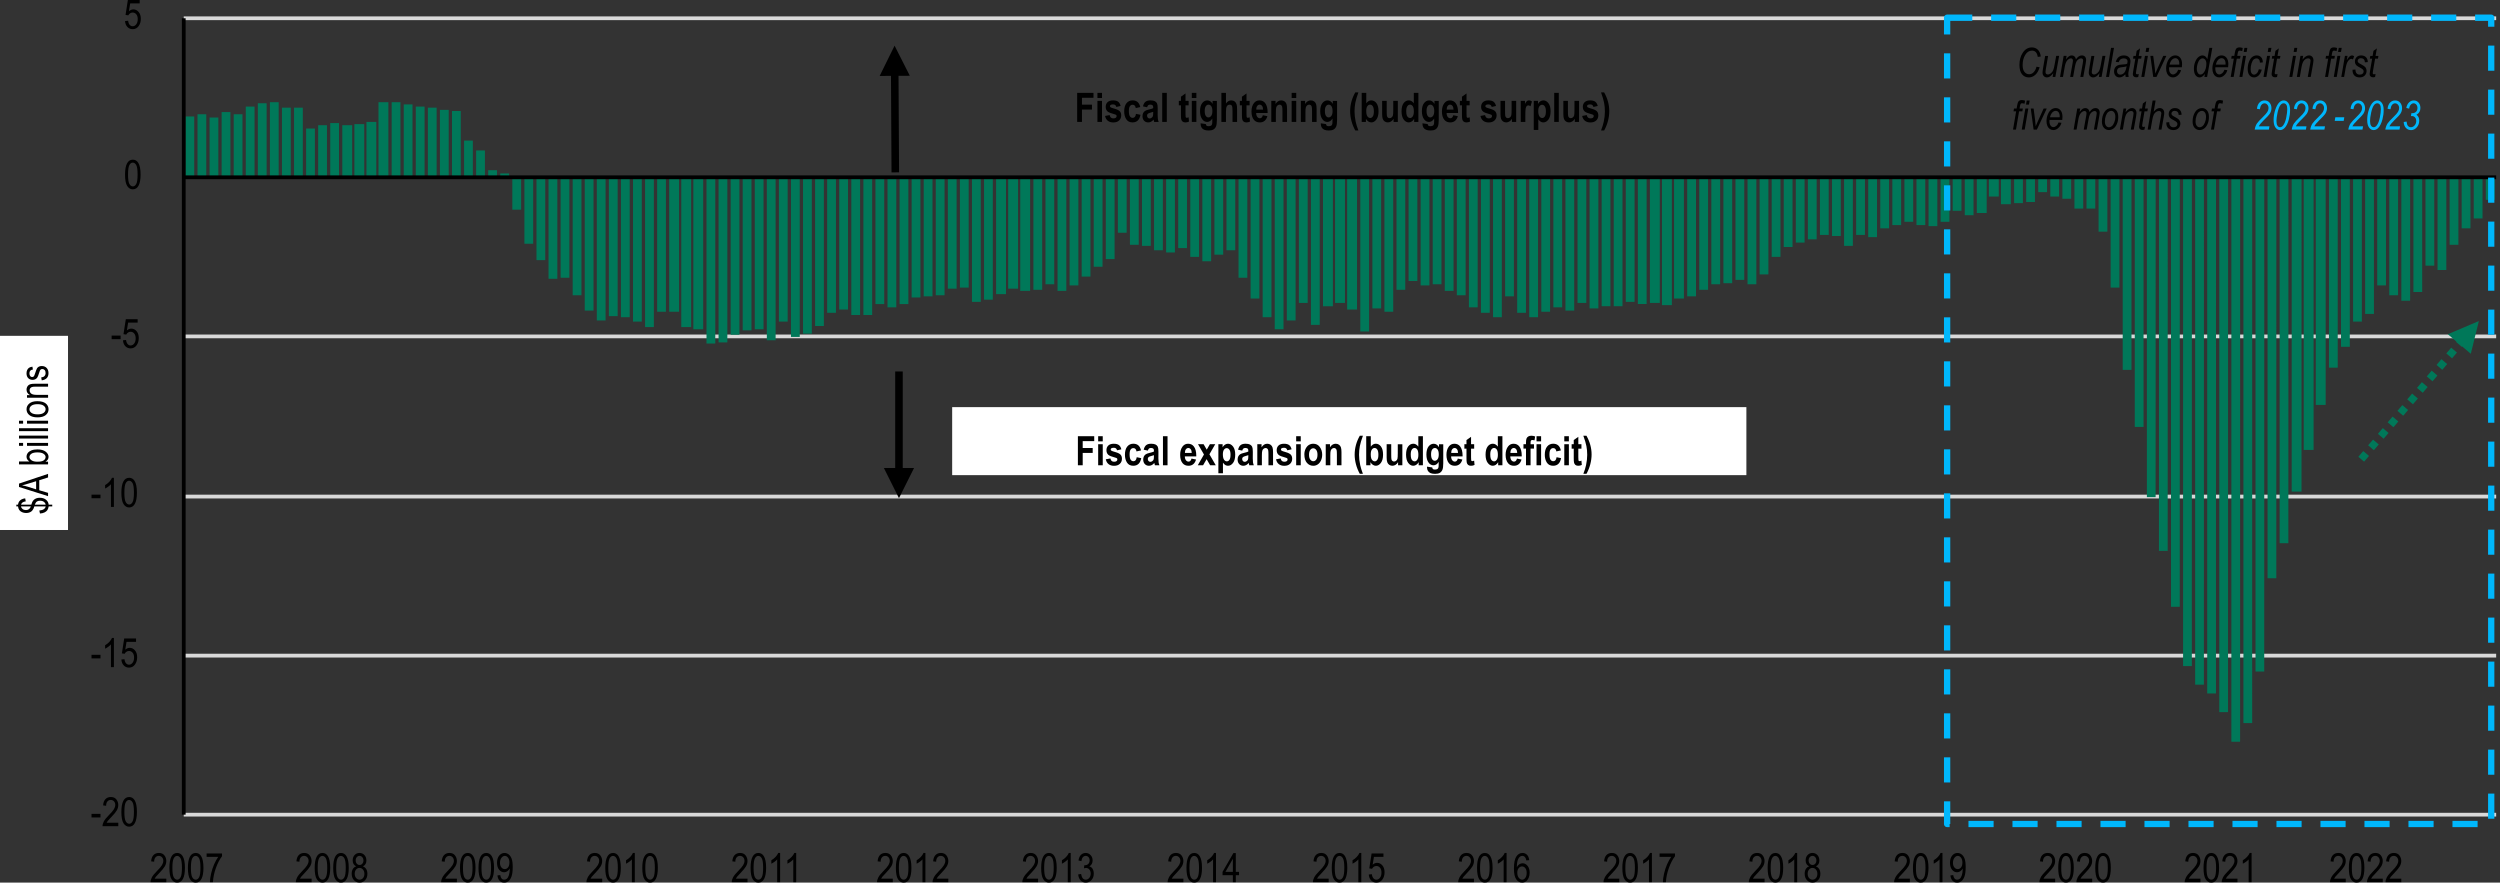 <?xml version="1.0" encoding="UTF-8"?><svg id="Layer_1" xmlns="http://www.w3.org/2000/svg" xmlns:xlink="http://www.w3.org/1999/xlink" viewBox="0 0 2279 804.59"><rect x="0" y="0" width="2279" height="804.59" fill="#333333" stroke="none"/><defs><style>.cls-1,.cls-2,.cls-3,.cls-4{fill:none;}.cls-5{clip-path:url(#clippath);}.cls-6{fill:#00b7fc;}.cls-7{fill:#007859;}.cls-8{fill:#fff;}.cls-2{stroke:#00b7fc;stroke-dasharray:0 0 22.92 17.19;stroke-width:5.73px;}.cls-2,.cls-3,.cls-4{stroke-linejoin:round;}.cls-3{stroke:#d9d9d9;}.cls-3,.cls-4{stroke-width:3.44px;}.cls-4{stroke:#000;}.cls-9{isolation:isolate;}</style><clipPath id="clippath"><rect class="cls-1" x="167" y="16.14" width="2112" height="730"/></clipPath></defs><path class="cls-3" d="m167.5,742.64h2108M167.5,597.68h2108M167.5,452.67h2108M167.5,306.67h2108M167.5,16.64h2108"/><g class="cls-5"><path class="cls-7" d="m169.05,106.16h8v55h-8v-55Zm11-2h8v57h-8v-57Zm11,3h8v54h-8v-54Zm11-5h8v59h-8v-59Zm11,2h8v57h-8v-57Zm11-7h8v64h-8v-64Zm11-3h8v67h-8v-67Zm11-1h8v68h-8v-68Zm11,5h8v63h-8v-63Zm11,0h8v63h-8v-63Zm11,19h8v44h-8v-44Zm11-3h8v47h-8v-47Zm11-2h8v49h-8v-49Zm11,2h9v47h-9v-47Zm11-1h9v48h-9v-48Zm11-2h9v50h-9v-50Zm11-18h9v68h-9v-68Zm12,0h8v68h-8v-68Zm11,2h8v66h-8v-66Zm11,2h8v64h-8v-64Zm11,1h8v63h-8v-63Zm11,2h8v61h-8v-61Zm11,1h8v60h-8v-60Zm11,27h8v33h-8v-33Zm11,9h8v24h-8v-24Zm11,18h8v6h-8v-6Zm11,3h8.01v3h-8.01v-3Zm11.01,33h8v-30h-8v30Zm11,31h8v-61h-8v61Zm11,15h8v-76h-8v76Zm11,17h8v-93h-8v93Zm11-1h8v-92h-8v92Zm11,16h8v-108h-8v108Zm11,14h8v-122h-8v122Zm11,9h8v-131h-8v131Zm11-4h8v-127h-8v127Zm11,1h8v-128h-8v128Zm11,4h8v-132h-8v132Zm11,5h8v-137h-8v137Zm11-14h8v-123h-8v123Zm11,0h9v-123h-9v123Zm11,14h9v-137h-9v137Zm11,2h9v-139h-9v139Zm12,13h8v-152.01h-8v152.01Zm11-1h8v-151.01h-8v151.01Zm11-7h8v-144h-8v144Zm11-4h8v-140h-8v140Zm11-1h8v-139h-8v139Zm11,10h8v-149.01h-8v149.01Zm11-17h8v-132h-8v132Zm11,14h8v-146.01h-8v146.01Zm11-3h8v-143h-8v143Zm11-7h8v-136h-8v136Zm11-12h8v-124h-8v124Zm11-3h8.01v-121h-8.01v121Zm11.01,5h8v-126h-8v126Zm11,0h8v-126h-8v126Zm11-10h8v-116h-8v116Zm11,3h8v-119h-8v119Zm11-3h8v-116h-8v116Zm11-6h8v-110h-8v110Zm11-1h8v-109h-8v109Zm11-1h8v-108h-8v108Zm11-6h8v-102h-8v102Zm11-1h8v-101h-8v101Zm11,13h8v-114h-8v114Zm11-2h8v-112h-8v112Zm11-5h9v-107h-9v107Zm11-5h9v-102h-9v102Zm11,2h9v-104h-9v104Zm12-1h8v-103h-8v103Zm11-5h8v-98h-8v98Zm11,6h8v-104h-8v104Zm11-5h8v-99h-8v99Zm11-8h8v-91h-8v91Zm11-9h8v-82h-8v82Zm11-7h8v-75h-8v75Zm11-24h8v-51h-8v51Zm11,11h8v-62h-8v62Zm11,1h8v-63h-8v63Zm11,4h8v-67h-8v67Zm11,2h8v-69h-8v69Zm11.01-4h8v-65h-8v65Zm11,8h8v-73h-8v73Zm11,4h8v-77h-8v77Zm11-6h8v-71h-8v71Zm11-4h8v-67h-8v67Zm11,25h8v-92h-8v92Zm11,19h8v-111h-8v111Zm11,17h8v-128h-8v128Zm11,11h8v-139h-8v139Zm11-8h8v-131h-8v131Zm11-16h8v-115h-8v115Zm11,20h8v-135h-8v135Zm11-17h9v-118h-9v118Zm11-3h9v-115h-9v115Zm11,6h9v-121h-9v121Zm12,20h8v-141h-8v141Zm11-21h8v-120h-8v120Zm11,3h8v-123h-8v123Zm11-20h8v-103h-8v103Zm11-8h8v-95h-8v95Zm11,4h8v-99h-8v99Zm11-1h8v-98h-8v98Zm11,6h8v-104h-8v104Zm11,4h8v-108h-8v108Zm11,11h8v-119h-8v119Zm11,5h8v-124h-8v124Zm11,4h8v-128h-8v128Zm11-19h8.01v-109h-8.01v109Zm11.01,15h8v-124h-8v124Zm11,4h8v-128h-8v128Zm11-5h8v-123h-8v123Zm11-4h8v-119h-8v119Zm11,3h8v-122h-8v122Zm11-7h8v-115h-8v115Zm11,5h8v-120h-8v120Zm11-2h8v-118h-8v118Zm11,0h8v-118h-8v118Zm11-4h8v-114h-8v114Zm11,2h8v-116h-8v116Zm11-1h9v-115h-9v115Zm11,2h9v-117h-9v117Zm11-6h9v-111h-9v111Zm12-2h8v-109h-8v109Zm11-6h8v-103h-8v103Zm11-5h8v-98h-8v98Zm11-1h8v-97h-8v97Zm11-3h8v-94h-8v94Zm11,4h8v-98h-8v98Zm11-9h8v-89h-8v89Zm11-16h8v-73h-8v73Zm11-9h8v-64h-8v64Zm11-4h8v-60h-8v60Zm11-3h8v-57h-8v57Zm11-4h8v-53h-8v53Zm11,1h8v-54h-8v54Zm11,9h8.01v-63h-8.01v63Zm11.01-10h8v-53h-8v53Zm11,2h8v-55h-8v55Zm11-8h8v-47h-8v47Zm11-3h8v-44h-8v44Zm11-3h8v-41h-8v41Zm11,3h8v-44h-8v44Zm11,1h8v-45h-8v45Zm11-4h8v-41h-8v41Zm11-10h8v-31h-8v31Zm11,4h8v-35h-8v35Zm11-2h9v-33h-9v33Zm11-15h9v-18h-9v18Zm11,7h9v-25h-9v25Zm12-1h8v-24h-8v24Zm11-1h8v-23h-8v23Zm11-9h8v-14h-8v14Zm11,4h8v-18h-8v18Zm11,2h8v-20h-8v20Zm11,9h8v-29h-8v29Zm11,0h8v-29h-8v29Zm11,21h8v-50h-8v50Zm11,51h8v-101h-8v101Zm11,75h8v-176.01h-8v176.01Zm11,52h8v-228.01h-8v228.01Zm11,64h8V161.16h-8v292.01Zm11,49h8V161.16h-8v341.01Zm11,51h8V161.16h-8v392.01Zm11.01,54.01h8V161.16h-8v446.02Zm11,17h8V161.16h-8v463.02Zm11,8h8V161.16h-8v471.02Zm11,17h8V161.16h-8v488.02Zm11,27h8V161.16h-8v515.02Zm11-17h8V161.16h-8v498.02Zm11-47h8V161.16h-8v451.02Zm11-85.01h8V161.16h-8v366.01Zm11-32h8V161.16h-8v334.01Zm11-47h9V161.16h-9v287.01Zm11-38h9v-249.01h-9v249.01Zm11-41h9v-208.01h-9v208.01Zm12-34h8v-174.01h-8v174.01Zm11-19h8v-155.01h-8v155.01Zm11-23h8v-132h-8v132Zm11-7h8v-125h-8v125Zm11-26h8v-99h-8v99Zm11,9h8v-108h-8v108Zm11,5h8v-113h-8v113Zm11-8h8v-105h-8v105Zm11-24h8v-81h-8v81Zm11,4h8v-85h-8v85Zm11-23h8v-62h-8v62Zm11-15h8v-47h-8v47Zm11-9h8v-38h-8v38Zm11-17h8v-21h-8v21Z"/></g><path class="cls-4" d="m167.5,742.64V16.64"/><path class="cls-4" d="m167.5,161.64h2108"/><g class="cls-9"><path d="m83.43,745.19v-3.27h8.18v3.27h-8.18Z"/><path d="m107.83,750.02v3.12h-14.36c-.04-1.27.35-2.68,1.15-4.25.8-1.57,2.27-3.42,4.4-5.55,2.49-2.48,4.12-4.4,4.9-5.76.77-1.36,1.16-2.62,1.16-3.79,0-1.35-.39-2.45-1.18-3.3-.79-.85-1.76-1.27-2.92-1.27-1.24,0-2.26.46-3.05,1.38s-1.19,2.24-1.19,3.95l-2.75-.34c.19-2.54.91-4.45,2.16-5.74,1.25-1.28,2.89-1.92,4.92-1.92,2.22,0,3.89.75,5.03,2.24,1.14,1.49,1.71,3.19,1.71,5.09,0,1.69-.45,3.3-1.34,4.85s-2.58,3.61-5.08,6.19c-1.59,1.63-2.62,2.74-3.08,3.33-.46.59-.84,1.18-1.13,1.77h10.66Z"/><path d="m110.65,740.08c0-4.44.6-7.81,1.8-10.1s2.97-3.43,5.3-3.43c2.07,0,3.7.93,4.9,2.78,1.45,2.24,2.17,5.82,2.17,10.75,0,4.42-.6,7.78-1.79,10.07-1.19,2.29-2.96,3.44-5.31,3.44-2.07,0-3.77-1.01-5.09-3.04-1.32-2.02-1.98-5.52-1.98-10.48Zm2.73,0c0,4.3.41,7.19,1.24,8.65.83,1.46,1.89,2.2,3.18,2.2,1.22,0,2.24-.74,3.06-2.22s1.23-4.36,1.23-8.62-.41-7.2-1.24-8.66c-.83-1.46-1.9-2.19-3.21-2.19-1.21,0-2.22.74-3.03,2.22-.81,1.48-1.22,4.36-1.22,8.62Z"/></g><g class="cls-9"><path d="m83.43,600.19v-3.27h8.18v3.27h-8.18Z"/><path d="m103.82,608.14h-2.67v-20.72c-.61.72-1.44,1.46-2.47,2.21-1.04.75-1.99,1.32-2.85,1.71v-3.14c1.47-.84,2.77-1.87,3.89-3.09,1.13-1.22,1.92-2.4,2.38-3.56h1.73v26.59Z"/><path d="m110.65,601.21l2.8-.29c.22,1.69.71,2.94,1.47,3.77.76.83,1.65,1.24,2.66,1.24,1.26,0,2.35-.58,3.27-1.75.92-1.16,1.37-2.75,1.37-4.77,0-1.89-.44-3.36-1.33-4.41-.88-1.04-2-1.57-3.33-1.57-.81,0-1.56.23-2.27.68-.7.45-1.26,1.08-1.67,1.89l-2.51-.4,2.11-13.61h10.79v3.11h-8.67l-1.16,7.13c1.29-1.11,2.66-1.67,4.1-1.67,1.82,0,3.4.77,4.74,2.32,1.34,1.55,2.01,3.64,2.01,6.27s-.67,4.81-2.01,6.66-3.15,2.78-5.41,2.78c-1.88,0-3.47-.65-4.76-1.96-1.29-1.31-2.03-3.12-2.21-5.43Z"/></g><g class="cls-9"><path d="m83.43,454.19v-3.27h8.18v3.27h-8.18Z"/><path d="m103.82,462.14h-2.67v-20.72c-.61.72-1.44,1.46-2.47,2.21-1.04.75-1.99,1.32-2.85,1.71v-3.14c1.47-.84,2.77-1.87,3.89-3.09,1.13-1.22,1.92-2.4,2.38-3.56h1.73v26.59Z"/><path d="m110.65,449.08c0-4.44.6-7.81,1.8-10.1s2.97-3.43,5.3-3.43c2.07,0,3.7.93,4.9,2.78,1.45,2.24,2.17,5.82,2.17,10.75,0,4.42-.6,7.78-1.79,10.07-1.19,2.29-2.96,3.44-5.31,3.44-2.07,0-3.77-1.01-5.09-3.04-1.32-2.02-1.98-5.52-1.98-10.48Zm2.73,0c0,4.3.41,7.19,1.24,8.65.83,1.46,1.89,2.2,3.18,2.2,1.22,0,2.24-.74,3.06-2.22s1.23-4.36,1.23-8.62-.41-7.2-1.24-8.66c-.83-1.46-1.9-2.19-3.21-2.19-1.21,0-2.22.74-3.03,2.22-.81,1.48-1.22,4.36-1.22,8.62Z"/></g><g class="cls-9"><path d="m101.76,309.19v-3.27h8.18v3.27h-8.18Z"/><path d="m112.11,310.21l2.8-.29c.22,1.69.71,2.94,1.47,3.77.76.83,1.65,1.24,2.66,1.24,1.26,0,2.35-.58,3.27-1.75.92-1.16,1.37-2.75,1.37-4.77,0-1.89-.44-3.36-1.33-4.41-.88-1.04-2-1.57-3.33-1.57-.81,0-1.56.23-2.27.68-.7.45-1.26,1.08-1.67,1.89l-2.51-.4,2.11-13.61h10.79v3.11h-8.67l-1.16,7.13c1.29-1.11,2.66-1.67,4.1-1.67,1.82,0,3.4.77,4.74,2.32,1.34,1.55,2.01,3.64,2.01,6.27s-.67,4.81-2.01,6.66-3.15,2.78-5.41,2.78c-1.88,0-3.47-.65-4.76-1.96-1.29-1.31-2.03-3.12-2.21-5.43Z"/></g><g class="cls-9"><path d="m113.99,159.08c0-4.44.6-7.81,1.8-10.1s2.97-3.43,5.3-3.43c2.07,0,3.7.93,4.9,2.78,1.45,2.24,2.17,5.82,2.17,10.75,0,4.42-.6,7.78-1.79,10.07-1.19,2.29-2.96,3.44-5.31,3.44-2.07,0-3.77-1.01-5.09-3.04-1.32-2.02-1.98-5.52-1.98-10.48Zm2.73,0c0,4.3.41,7.19,1.24,8.65.83,1.46,1.89,2.2,3.18,2.2,1.22,0,2.24-.74,3.06-2.22s1.23-4.36,1.23-8.62-.41-7.2-1.24-8.66c-.83-1.46-1.9-2.19-3.21-2.19-1.21,0-2.22.74-3.03,2.22-.81,1.48-1.22,4.36-1.22,8.62Z"/></g><g class="cls-9"><path d="m113.99,19.21l2.8-.29c.22,1.69.71,2.94,1.47,3.77.76.83,1.65,1.24,2.66,1.24,1.26,0,2.35-.58,3.27-1.75.92-1.16,1.37-2.75,1.37-4.77,0-1.89-.44-3.36-1.33-4.41-.88-1.04-2-1.57-3.33-1.57-.81,0-1.56.23-2.27.68-.7.45-1.26,1.08-1.67,1.89l-2.51-.4,2.11-13.61h10.79v3.11h-8.67l-1.16,7.13c1.29-1.11,2.66-1.67,4.1-1.67,1.82,0,3.4.77,4.74,2.32,1.34,1.55,2.01,3.64,2.01,6.27s-.67,4.81-2.01,6.66-3.15,2.78-5.41,2.78c-1.88,0-3.47-.65-4.76-1.96-1.29-1.31-2.03-3.12-2.21-5.43Z"/></g><g class="cls-9"><path d="m151.61,801.02v3.12h-14.36c-.04-1.27.35-2.68,1.15-4.25.8-1.57,2.27-3.42,4.4-5.55,2.49-2.48,4.12-4.4,4.9-5.76.77-1.36,1.16-2.62,1.16-3.79,0-1.35-.39-2.45-1.18-3.3-.79-.85-1.76-1.27-2.92-1.27-1.24,0-2.26.46-3.05,1.38s-1.19,2.24-1.19,3.95l-2.75-.34c.19-2.54.91-4.45,2.16-5.74,1.25-1.28,2.89-1.92,4.92-1.92,2.22,0,3.89.75,5.03,2.24,1.14,1.49,1.71,3.19,1.71,5.09,0,1.69-.45,3.3-1.34,4.85-.89,1.55-2.58,3.61-5.08,6.19-1.59,1.63-2.62,2.74-3.08,3.33-.46.59-.84,1.18-1.13,1.77h10.66Z"/><path d="m154.42,791.08c0-4.44.6-7.81,1.8-10.1,1.2-2.29,2.97-3.43,5.3-3.43,2.07,0,3.7.93,4.9,2.78,1.45,2.24,2.17,5.82,2.17,10.75,0,4.42-.6,7.78-1.79,10.07-1.19,2.29-2.96,3.44-5.31,3.44-2.07,0-3.77-1.01-5.09-3.04-1.32-2.02-1.98-5.52-1.98-10.48Zm2.73,0c0,4.3.41,7.19,1.24,8.65.83,1.46,1.89,2.2,3.18,2.2,1.22,0,2.24-.74,3.06-2.22.82-1.48,1.23-4.36,1.23-8.62s-.41-7.2-1.24-8.66c-.83-1.46-1.9-2.19-3.21-2.19-1.21,0-2.22.74-3.03,2.22-.81,1.48-1.22,4.36-1.22,8.62Z"/><path d="m171.3,791.08c0-4.44.6-7.81,1.8-10.1,1.2-2.29,2.97-3.43,5.3-3.43,2.07,0,3.7.93,4.9,2.78,1.45,2.24,2.17,5.82,2.17,10.75,0,4.42-.6,7.78-1.79,10.07-1.19,2.29-2.96,3.44-5.31,3.44-2.07,0-3.77-1.01-5.09-3.04-1.32-2.02-1.98-5.52-1.98-10.48Zm2.73,0c0,4.3.41,7.19,1.24,8.65.83,1.46,1.89,2.2,3.18,2.2,1.22,0,2.24-.74,3.06-2.22.82-1.48,1.23-4.36,1.23-8.62s-.41-7.2-1.24-8.66c-.83-1.46-1.9-2.19-3.21-2.19-1.21,0-2.22.74-3.03,2.22-.81,1.48-1.22,4.36-1.22,8.62Z"/><path d="m188.35,781.13v-3.13h14.04v2.53c-2.1,2.72-3.94,6.27-5.53,10.63s-2.51,8.69-2.75,12.98h-2.73c.04-2.22.39-4.8,1.05-7.75.67-2.95,1.58-5.76,2.75-8.44,1.17-2.67,2.42-4.95,3.77-6.83h-10.6Z"/></g><g class="cls-9"><path d="m284.06,801.02v3.12h-14.36c-.04-1.27.35-2.68,1.15-4.25.8-1.57,2.27-3.42,4.4-5.55,2.49-2.48,4.12-4.4,4.9-5.76.77-1.36,1.16-2.62,1.16-3.79,0-1.35-.39-2.45-1.18-3.3-.79-.85-1.76-1.27-2.92-1.27-1.24,0-2.26.46-3.05,1.38s-1.19,2.24-1.19,3.95l-2.75-.34c.19-2.54.91-4.45,2.16-5.74,1.25-1.28,2.89-1.92,4.92-1.92,2.22,0,3.89.75,5.03,2.24,1.14,1.49,1.71,3.19,1.71,5.09,0,1.69-.45,3.3-1.34,4.85-.89,1.55-2.58,3.61-5.08,6.19-1.59,1.63-2.62,2.74-3.08,3.33-.46.59-.84,1.18-1.13,1.77h10.66Z"/><path d="m286.87,791.08c0-4.44.6-7.81,1.8-10.1,1.2-2.29,2.97-3.43,5.3-3.43,2.07,0,3.7.93,4.9,2.78,1.45,2.24,2.17,5.82,2.17,10.75,0,4.42-.6,7.78-1.79,10.07-1.19,2.29-2.96,3.44-5.31,3.44-2.07,0-3.77-1.01-5.09-3.04-1.32-2.02-1.98-5.52-1.98-10.48Zm2.73,0c0,4.3.41,7.19,1.24,8.65.83,1.46,1.89,2.2,3.18,2.2,1.22,0,2.24-.74,3.06-2.22.82-1.48,1.23-4.36,1.23-8.62s-.41-7.2-1.24-8.66c-.83-1.46-1.9-2.19-3.21-2.19-1.21,0-2.22.74-3.03,2.22-.81,1.48-1.22,4.36-1.22,8.62Z"/><path d="m303.75,791.08c0-4.44.6-7.81,1.8-10.1,1.2-2.29,2.97-3.43,5.3-3.43,2.07,0,3.7.93,4.9,2.78,1.45,2.24,2.17,5.82,2.17,10.75,0,4.42-.6,7.78-1.79,10.07-1.19,2.29-2.96,3.44-5.31,3.44-2.07,0-3.77-1.01-5.09-3.04-1.32-2.02-1.98-5.52-1.98-10.48Zm2.73,0c0,4.3.41,7.19,1.24,8.65.83,1.46,1.89,2.2,3.18,2.2,1.22,0,2.24-.74,3.06-2.22.82-1.48,1.23-4.36,1.23-8.62s-.41-7.2-1.24-8.66c-.83-1.46-1.9-2.19-3.21-2.19-1.21,0-2.22.74-3.03,2.22-.81,1.48-1.22,4.36-1.22,8.62Z"/><path d="m324.74,789.77c-1.07-.48-1.87-1.17-2.42-2.07s-.82-2.01-.82-3.35c0-2.01.59-3.65,1.77-4.91,1.18-1.26,2.67-1.9,4.46-1.9s3.3.64,4.49,1.93,1.79,2.95,1.79,4.98c0,1.28-.27,2.36-.79,3.24-.53.88-1.33,1.57-2.4,2.07,1.31.52,2.32,1.36,3.03,2.51.7,1.16,1.06,2.59,1.06,4.3,0,2.36-.68,4.29-2.05,5.78-1.37,1.49-3.06,2.23-5.08,2.23s-3.75-.74-5.12-2.23c-1.37-1.49-2.05-3.44-2.05-5.87,0-1.77.36-3.23,1.09-4.38.73-1.15,1.74-1.93,3.03-2.34Zm-1.39,6.73c0,1.63.44,2.94,1.31,3.93.87.99,1.91,1.49,3.13,1.49s2.27-.48,3.12-1.45c.85-.96,1.28-2.25,1.28-3.87s-.44-2.94-1.32-3.93c-.88-.99-1.93-1.49-3.15-1.49s-2.24.49-3.09,1.48c-.85.99-1.27,2.26-1.27,3.83Zm.89-12.24c0,1.3.34,2.33,1.03,3.1.69.77,1.53,1.15,2.52,1.15s1.8-.38,2.49-1.14c.69-.76,1.03-1.74,1.03-2.94s-.35-2.25-1.05-3.04c-.7-.79-1.54-1.18-2.5-1.18s-1.79.38-2.48,1.15c-.69.77-1.04,1.73-1.04,2.88Z"/></g><g class="cls-9"><path d="m416.51,801.02v3.12h-14.36c-.04-1.27.35-2.68,1.15-4.25.8-1.57,2.27-3.42,4.4-5.55,2.49-2.48,4.12-4.4,4.9-5.76.77-1.36,1.16-2.62,1.16-3.79,0-1.35-.39-2.45-1.18-3.3-.79-.85-1.76-1.27-2.92-1.27-1.24,0-2.26.46-3.05,1.38s-1.19,2.24-1.19,3.95l-2.75-.34c.19-2.54.91-4.45,2.16-5.74,1.25-1.28,2.89-1.92,4.92-1.92,2.22,0,3.89.75,5.03,2.24,1.14,1.49,1.71,3.19,1.71,5.09,0,1.69-.45,3.3-1.34,4.85s-2.58,3.61-5.08,6.19c-1.59,1.63-2.62,2.74-3.08,3.33-.46.59-.84,1.18-1.13,1.77h10.66Z"/><path d="m419.32,791.08c0-4.44.6-7.81,1.8-10.1s2.97-3.43,5.3-3.43c2.07,0,3.7.93,4.9,2.78,1.45,2.24,2.17,5.82,2.17,10.75,0,4.42-.6,7.78-1.79,10.07-1.19,2.29-2.96,3.44-5.31,3.44-2.07,0-3.77-1.01-5.09-3.04-1.32-2.02-1.98-5.52-1.98-10.48Zm2.73,0c0,4.3.41,7.19,1.24,8.65.83,1.46,1.89,2.2,3.18,2.2,1.22,0,2.24-.74,3.06-2.22s1.23-4.36,1.23-8.62-.41-7.2-1.24-8.66c-.83-1.46-1.9-2.19-3.21-2.19-1.21,0-2.22.74-3.03,2.22-.81,1.48-1.22,4.36-1.22,8.62Z"/><path d="m436.2,791.08c0-4.44.6-7.81,1.8-10.1s2.97-3.43,5.3-3.43c2.07,0,3.7.93,4.9,2.78,1.45,2.24,2.17,5.82,2.17,10.75,0,4.42-.6,7.78-1.79,10.07-1.19,2.29-2.96,3.44-5.31,3.44-2.07,0-3.77-1.01-5.09-3.04-1.32-2.02-1.98-5.52-1.98-10.48Zm2.73,0c0,4.3.41,7.19,1.24,8.65.83,1.46,1.89,2.2,3.18,2.2,1.22,0,2.24-.74,3.06-2.22s1.23-4.36,1.23-8.62-.41-7.2-1.24-8.66c-.83-1.46-1.9-2.19-3.21-2.19-1.21,0-2.22.74-3.03,2.22-.81,1.48-1.22,4.36-1.22,8.62Z"/><path d="m453.47,798.02l2.57-.29c.41,2.79,1.61,4.19,3.61,4.19.89,0,1.7-.3,2.43-.91.73-.61,1.35-1.69,1.85-3.24s.76-3.37.76-5.44v-.65c-.55,1.07-1.3,1.92-2.24,2.55-.94.63-1.9.94-2.87.94-1.77,0-3.3-.77-4.58-2.32-1.28-1.55-1.92-3.66-1.92-6.35s.67-4.95,2-6.55c1.33-1.6,2.95-2.39,4.85-2.39,1.35,0,2.61.45,3.78,1.34s2.07,2.2,2.71,3.94.96,4.23.96,7.5c0,3.64-.34,6.46-1.03,8.47s-1.62,3.48-2.79,4.41c-1.17.93-2.49,1.39-3.95,1.39-1.65,0-3.03-.56-4.14-1.69s-1.77-2.75-1.99-4.89Zm10.93-11.7c0-1.89-.42-3.38-1.27-4.47-.84-1.09-1.82-1.63-2.92-1.63s-2.17.58-3.07,1.74c-.9,1.16-1.35,2.7-1.35,4.63,0,1.74.43,3.12,1.29,4.15.86,1.03,1.88,1.55,3.08,1.55s2.18-.52,3-1.56c.82-1.04,1.23-2.51,1.23-4.42Z"/></g><g class="cls-9"><path d="m548.96,801.02v3.12h-14.36c-.04-1.27.35-2.68,1.15-4.25.8-1.57,2.27-3.42,4.4-5.55,2.49-2.48,4.12-4.4,4.9-5.76.77-1.36,1.16-2.62,1.16-3.79,0-1.35-.39-2.45-1.18-3.3-.79-.85-1.76-1.27-2.92-1.27-1.24,0-2.26.46-3.05,1.38s-1.19,2.24-1.19,3.95l-2.75-.34c.19-2.54.91-4.45,2.16-5.74,1.25-1.28,2.89-1.92,4.92-1.92,2.22,0,3.89.75,5.03,2.24,1.14,1.49,1.71,3.19,1.71,5.09,0,1.69-.45,3.3-1.34,4.85-.89,1.55-2.58,3.61-5.08,6.19-1.59,1.63-2.62,2.74-3.08,3.33-.46.59-.84,1.18-1.13,1.77h10.66Z"/><path d="m551.77,791.08c0-4.44.6-7.81,1.8-10.1,1.2-2.29,2.97-3.43,5.3-3.43,2.07,0,3.7.93,4.9,2.78,1.45,2.24,2.17,5.82,2.17,10.75,0,4.42-.6,7.78-1.79,10.07-1.19,2.29-2.96,3.44-5.31,3.44-2.07,0-3.77-1.01-5.09-3.04-1.32-2.02-1.98-5.52-1.98-10.48Zm2.73,0c0,4.3.41,7.19,1.24,8.65.83,1.46,1.89,2.2,3.18,2.2,1.22,0,2.24-.74,3.06-2.22.82-1.48,1.23-4.36,1.23-8.62s-.41-7.2-1.24-8.66c-.83-1.46-1.9-2.19-3.21-2.19-1.21,0-2.22.74-3.03,2.22-.81,1.48-1.22,4.36-1.22,8.62Z"/><path d="m578.69,804.14h-2.67v-20.72c-.61.72-1.44,1.46-2.48,2.21-1.04.75-1.99,1.32-2.85,1.71v-3.14c1.47-.84,2.77-1.87,3.89-3.09,1.13-1.22,1.92-2.4,2.38-3.56h1.73v26.59Z"/><path d="m585.52,791.08c0-4.44.6-7.81,1.8-10.1,1.2-2.29,2.97-3.43,5.3-3.43,2.07,0,3.7.93,4.9,2.78,1.45,2.24,2.17,5.82,2.17,10.75,0,4.42-.6,7.78-1.79,10.07-1.19,2.29-2.96,3.44-5.31,3.44-2.07,0-3.77-1.01-5.09-3.04-1.32-2.02-1.98-5.52-1.98-10.48Zm2.73,0c0,4.3.41,7.19,1.24,8.65.83,1.46,1.89,2.2,3.18,2.2,1.22,0,2.24-.74,3.06-2.22.82-1.48,1.23-4.36,1.23-8.62s-.41-7.2-1.24-8.66c-.83-1.46-1.9-2.19-3.21-2.19-1.21,0-2.22.74-3.03,2.22-.81,1.48-1.22,4.36-1.22,8.62Z"/></g><g class="cls-9"><path d="m681.42,801.02v3.12h-14.36c-.04-1.27.35-2.68,1.15-4.25.8-1.57,2.27-3.42,4.4-5.55,2.49-2.48,4.12-4.4,4.9-5.76.77-1.36,1.16-2.62,1.16-3.79,0-1.35-.39-2.45-1.18-3.3-.79-.85-1.76-1.27-2.92-1.27-1.24,0-2.26.46-3.05,1.38s-1.19,2.24-1.19,3.95l-2.75-.34c.19-2.54.91-4.45,2.16-5.74,1.25-1.28,2.89-1.92,4.92-1.92,2.22,0,3.89.75,5.03,2.24,1.14,1.49,1.71,3.19,1.71,5.09,0,1.69-.45,3.3-1.34,4.85-.89,1.55-2.58,3.61-5.08,6.19-1.59,1.63-2.62,2.74-3.08,3.33-.46.59-.84,1.18-1.13,1.77h10.66Z"/><path d="m684.23,791.08c0-4.44.6-7.81,1.8-10.1,1.2-2.29,2.97-3.43,5.3-3.43,2.07,0,3.7.93,4.9,2.78,1.45,2.24,2.17,5.82,2.17,10.75,0,4.42-.6,7.78-1.79,10.07-1.19,2.29-2.96,3.44-5.31,3.44-2.07,0-3.77-1.01-5.09-3.04-1.32-2.02-1.98-5.52-1.98-10.48Zm2.73,0c0,4.3.41,7.19,1.24,8.65.83,1.46,1.89,2.2,3.18,2.2,1.22,0,2.24-.74,3.06-2.22.82-1.48,1.23-4.36,1.23-8.62s-.41-7.2-1.24-8.66c-.83-1.46-1.9-2.19-3.21-2.19-1.21,0-2.22.74-3.03,2.22-.81,1.48-1.22,4.36-1.22,8.62Z"/><path d="m711.15,804.14h-2.67v-20.72c-.61.72-1.44,1.46-2.48,2.21-1.04.75-1.99,1.32-2.85,1.71v-3.14c1.47-.84,2.77-1.87,3.89-3.09,1.13-1.22,1.92-2.4,2.38-3.56h1.73v26.59Z"/><path d="m725.81,804.14h-2.67v-20.72c-.61.72-1.44,1.46-2.48,2.21-1.04.75-1.99,1.32-2.85,1.71v-3.14c1.47-.84,2.77-1.87,3.89-3.09,1.13-1.22,1.92-2.4,2.38-3.56h1.73v26.59Z"/></g><g class="cls-9"><path d="m813.87,801.02v3.12h-14.36c-.04-1.27.35-2.68,1.15-4.25.8-1.57,2.27-3.42,4.4-5.55,2.49-2.48,4.12-4.4,4.9-5.76.77-1.36,1.16-2.62,1.16-3.79,0-1.35-.39-2.45-1.18-3.3-.79-.85-1.76-1.27-2.92-1.27-1.24,0-2.26.46-3.05,1.38s-1.19,2.24-1.19,3.95l-2.75-.34c.19-2.54.91-4.45,2.16-5.74,1.25-1.28,2.89-1.92,4.92-1.92,2.22,0,3.89.75,5.03,2.24,1.14,1.49,1.71,3.19,1.71,5.09,0,1.69-.45,3.3-1.34,4.85-.89,1.55-2.58,3.61-5.08,6.19-1.59,1.63-2.62,2.74-3.08,3.33-.46.59-.84,1.18-1.13,1.77h10.66Z"/><path d="m816.68,791.08c0-4.44.6-7.81,1.8-10.1,1.2-2.29,2.97-3.43,5.3-3.43,2.07,0,3.7.93,4.9,2.78,1.45,2.24,2.17,5.82,2.17,10.75,0,4.42-.6,7.78-1.79,10.07-1.19,2.29-2.96,3.44-5.31,3.44-2.07,0-3.77-1.01-5.09-3.04-1.32-2.02-1.98-5.52-1.98-10.48Zm2.73,0c0,4.3.41,7.19,1.24,8.65.83,1.46,1.89,2.2,3.18,2.2,1.22,0,2.24-.74,3.06-2.22.82-1.48,1.23-4.36,1.23-8.62s-.41-7.2-1.24-8.66c-.83-1.46-1.9-2.19-3.21-2.19-1.21,0-2.22.74-3.03,2.22-.81,1.48-1.22,4.36-1.22,8.62Z"/><path d="m843.6,804.14h-2.67v-20.72c-.61.72-1.44,1.46-2.48,2.21-1.04.75-1.99,1.32-2.85,1.71v-3.14c1.47-.84,2.77-1.87,3.89-3.09,1.13-1.22,1.92-2.4,2.38-3.56h1.73v26.59Z"/><path d="m864.49,801.02v3.12h-14.36c-.04-1.27.35-2.68,1.15-4.25.8-1.57,2.27-3.42,4.4-5.55,2.49-2.48,4.12-4.4,4.9-5.76.77-1.36,1.16-2.62,1.16-3.79,0-1.35-.39-2.45-1.18-3.3-.79-.85-1.76-1.27-2.92-1.27-1.24,0-2.26.46-3.05,1.38s-1.19,2.24-1.19,3.95l-2.75-.34c.19-2.54.91-4.45,2.16-5.74,1.25-1.28,2.89-1.92,4.92-1.92,2.22,0,3.89.75,5.03,2.24,1.14,1.49,1.71,3.19,1.71,5.09,0,1.69-.45,3.3-1.34,4.85-.89,1.55-2.58,3.61-5.08,6.19-1.59,1.63-2.62,2.74-3.08,3.33-.46.59-.84,1.18-1.13,1.77h10.66Z"/></g><g class="cls-9"><path d="m946.32,801.02v3.12h-14.36c-.04-1.27.35-2.68,1.15-4.25s2.27-3.42,4.4-5.55c2.49-2.48,4.12-4.4,4.9-5.76.77-1.36,1.16-2.62,1.16-3.79,0-1.35-.39-2.45-1.18-3.3-.79-.85-1.76-1.27-2.92-1.27-1.24,0-2.26.46-3.05,1.38s-1.19,2.24-1.19,3.95l-2.75-.34c.19-2.54.91-4.45,2.16-5.74,1.25-1.28,2.89-1.92,4.92-1.92,2.22,0,3.89.75,5.03,2.24,1.14,1.49,1.71,3.19,1.71,5.09,0,1.69-.45,3.3-1.34,4.85-.89,1.55-2.58,3.61-5.08,6.19-1.59,1.63-2.62,2.74-3.08,3.33s-.84,1.18-1.13,1.77h10.66Z"/><path d="m949.13,791.08c0-4.44.6-7.81,1.8-10.1,1.2-2.29,2.97-3.43,5.3-3.43,2.07,0,3.7.93,4.9,2.78,1.45,2.24,2.17,5.82,2.17,10.75,0,4.42-.6,7.78-1.79,10.07-1.19,2.29-2.96,3.44-5.31,3.44-2.07,0-3.77-1.01-5.09-3.04-1.32-2.02-1.98-5.52-1.98-10.48Zm2.73,0c0,4.3.41,7.19,1.24,8.65.83,1.46,1.89,2.2,3.18,2.2,1.22,0,2.24-.74,3.06-2.22.82-1.48,1.23-4.36,1.23-8.62s-.41-7.2-1.24-8.66c-.83-1.46-1.9-2.19-3.21-2.19-1.21,0-2.22.74-3.03,2.22-.82,1.48-1.22,4.36-1.22,8.62Z"/><path d="m976.05,804.14h-2.67v-20.72c-.61.72-1.44,1.46-2.48,2.21s-1.99,1.32-2.85,1.71v-3.14c1.47-.84,2.77-1.87,3.89-3.09,1.13-1.22,1.92-2.4,2.38-3.56h1.73v26.59Z"/><path d="m982.88,797.13l2.66-.43c.56,3.48,1.96,5.22,4.22,5.22,1.22,0,2.27-.52,3.17-1.55.89-1.03,1.34-2.37,1.34-4.01,0-1.54-.41-2.79-1.23-3.73-.82-.94-1.83-1.41-3.02-1.41-.51,0-1.13.12-1.88.36l.31-2.85.42.04c1.32,0,2.39-.4,3.21-1.21.82-.81,1.23-1.88,1.23-3.23,0-1.24-.34-2.23-1.03-2.98s-1.53-1.13-2.52-1.13-1.89.39-2.6,1.18-1.16,1.98-1.35,3.59l-2.66-.58c.34-2.26,1.1-3.97,2.28-5.13s2.61-1.73,4.28-1.73c1.76,0,3.25.65,4.48,1.95s1.84,2.94,1.84,4.91c0,1.2-.26,2.27-.78,3.2-.52.93-1.25,1.65-2.18,2.18.86.24,1.58.64,2.14,1.19s1.02,1.29,1.37,2.22.52,1.96.52,3.11c0,2.43-.72,4.42-2.15,5.97-1.43,1.55-3.15,2.32-5.15,2.32-1.85,0-3.43-.67-4.71-2.02-1.29-1.35-2.02-3.16-2.2-5.44Z"/></g><g class="cls-9"><path d="m1078.77,801.02v3.12h-14.36c-.04-1.27.35-2.68,1.15-4.25.8-1.57,2.27-3.42,4.4-5.55,2.49-2.48,4.12-4.4,4.9-5.76.77-1.36,1.16-2.62,1.16-3.79,0-1.35-.39-2.45-1.18-3.3-.79-.85-1.76-1.27-2.92-1.27-1.24,0-2.26.46-3.05,1.38s-1.19,2.24-1.19,3.95l-2.75-.34c.19-2.54.91-4.45,2.16-5.74,1.25-1.28,2.89-1.92,4.92-1.92,2.22,0,3.89.75,5.03,2.24,1.14,1.49,1.71,3.19,1.71,5.09,0,1.69-.45,3.3-1.34,4.85-.89,1.55-2.58,3.61-5.08,6.19-1.59,1.63-2.62,2.74-3.08,3.33-.46.59-.84,1.18-1.13,1.77h10.66Z"/><path d="m1081.58,791.08c0-4.44.6-7.81,1.8-10.1,1.2-2.29,2.97-3.43,5.3-3.43,2.07,0,3.7.93,4.9,2.78,1.45,2.24,2.17,5.82,2.17,10.75,0,4.42-.6,7.78-1.79,10.07-1.19,2.29-2.96,3.44-5.31,3.44-2.07,0-3.77-1.01-5.09-3.04-1.32-2.02-1.98-5.52-1.98-10.48Zm2.73,0c0,4.3.41,7.19,1.24,8.65.83,1.46,1.89,2.2,3.18,2.2,1.22,0,2.24-.74,3.06-2.22.82-1.48,1.23-4.36,1.23-8.62s-.41-7.2-1.24-8.66c-.83-1.46-1.9-2.19-3.21-2.19-1.21,0-2.22.74-3.03,2.22-.81,1.48-1.22,4.36-1.22,8.62Z"/><path d="m1108.5,804.14h-2.67v-20.72c-.61.72-1.44,1.46-2.48,2.21-1.04.75-1.99,1.32-2.85,1.71v-3.14c1.47-.84,2.77-1.87,3.89-3.09,1.13-1.22,1.92-2.4,2.38-3.56h1.73v26.59Z"/><path d="m1123.88,804.14v-6.34h-9.41v-2.98l9.9-17.16h2.19v17.16h2.94v2.98h-2.94v6.34h-2.67Zm0-9.32v-11.94l-6.79,11.94h6.79Z"/></g><g class="cls-9"><path d="m1211.22,801.02v3.12h-14.36c-.04-1.27.35-2.68,1.15-4.25.8-1.57,2.27-3.42,4.4-5.55,2.49-2.48,4.12-4.4,4.9-5.76.77-1.36,1.16-2.62,1.16-3.79,0-1.35-.39-2.45-1.18-3.3-.79-.85-1.76-1.27-2.92-1.27-1.24,0-2.26.46-3.05,1.38s-1.19,2.24-1.19,3.95l-2.75-.34c.19-2.54.91-4.45,2.16-5.74,1.25-1.28,2.89-1.92,4.92-1.92,2.22,0,3.89.75,5.03,2.24,1.14,1.49,1.71,3.19,1.71,5.09,0,1.69-.45,3.3-1.34,4.85s-2.58,3.61-5.08,6.19c-1.59,1.63-2.62,2.74-3.08,3.33-.46.59-.84,1.18-1.13,1.77h10.66Z"/><path d="m1214.03,791.08c0-4.44.6-7.81,1.8-10.1s2.97-3.43,5.3-3.43c2.07,0,3.7.93,4.9,2.78,1.45,2.24,2.17,5.82,2.17,10.75,0,4.42-.6,7.78-1.79,10.07-1.19,2.29-2.96,3.44-5.31,3.44-2.07,0-3.77-1.01-5.09-3.04-1.32-2.02-1.98-5.52-1.98-10.48Zm2.73,0c0,4.3.41,7.19,1.24,8.65.83,1.46,1.89,2.2,3.18,2.2,1.22,0,2.24-.74,3.06-2.22s1.23-4.36,1.23-8.62-.41-7.2-1.24-8.66c-.83-1.46-1.9-2.19-3.21-2.19-1.21,0-2.22.74-3.03,2.22-.81,1.48-1.22,4.36-1.22,8.62Z"/><path d="m1240.95,804.14h-2.67v-20.72c-.61.72-1.44,1.46-2.47,2.21-1.04.75-1.99,1.32-2.85,1.71v-3.14c1.47-.84,2.77-1.87,3.89-3.09,1.13-1.22,1.92-2.4,2.38-3.56h1.73v26.59Z"/><path d="m1247.78,797.21l2.8-.29c.22,1.69.71,2.94,1.47,3.77.76.83,1.65,1.24,2.66,1.24,1.26,0,2.35-.58,3.27-1.75.92-1.16,1.37-2.75,1.37-4.77,0-1.89-.44-3.36-1.33-4.41-.88-1.04-2-1.57-3.33-1.57-.81,0-1.56.23-2.27.68-.7.45-1.26,1.08-1.67,1.89l-2.51-.4,2.11-13.61h10.79v3.11h-8.67l-1.16,7.13c1.29-1.11,2.66-1.67,4.1-1.67,1.82,0,3.4.77,4.74,2.32,1.34,1.55,2.01,3.64,2.01,6.27s-.67,4.81-2.01,6.66-3.15,2.78-5.41,2.78c-1.88,0-3.47-.65-4.76-1.96-1.29-1.31-2.03-3.12-2.21-5.43Z"/></g><g class="cls-9"><path d="m1343.67,801.02v3.12h-14.36c-.04-1.27.35-2.68,1.15-4.25.8-1.57,2.27-3.42,4.4-5.55,2.49-2.48,4.12-4.4,4.9-5.76.77-1.36,1.16-2.62,1.16-3.79,0-1.35-.39-2.45-1.18-3.3-.79-.85-1.76-1.27-2.92-1.27-1.24,0-2.26.46-3.05,1.38s-1.19,2.24-1.19,3.95l-2.75-.34c.19-2.54.91-4.45,2.16-5.74,1.25-1.28,2.89-1.92,4.92-1.92,2.22,0,3.89.75,5.03,2.24,1.14,1.49,1.71,3.19,1.71,5.09,0,1.69-.45,3.3-1.34,4.85-.89,1.55-2.58,3.61-5.08,6.19-1.59,1.63-2.62,2.74-3.08,3.33-.46.59-.84,1.18-1.13,1.77h10.66Z"/><path d="m1346.48,791.08c0-4.44.6-7.81,1.8-10.1,1.2-2.29,2.97-3.43,5.3-3.43,2.07,0,3.7.93,4.9,2.78,1.45,2.24,2.17,5.82,2.17,10.75,0,4.42-.6,7.78-1.79,10.07-1.19,2.29-2.96,3.44-5.31,3.44-2.07,0-3.77-1.01-5.09-3.04s-1.98-5.52-1.98-10.48Zm2.73,0c0,4.3.41,7.19,1.24,8.65.83,1.46,1.88,2.2,3.18,2.2,1.22,0,2.24-.74,3.06-2.22s1.23-4.36,1.23-8.62-.41-7.2-1.24-8.66c-.83-1.46-1.9-2.19-3.21-2.19-1.21,0-2.22.74-3.03,2.22-.82,1.48-1.22,4.36-1.22,8.62Z"/><path d="m1373.4,804.14h-2.67v-20.72c-.61.72-1.44,1.46-2.48,2.21-1.04.75-1.99,1.32-2.85,1.71v-3.14c1.47-.84,2.77-1.87,3.89-3.09,1.13-1.22,1.92-2.4,2.38-3.56h1.73v26.59Z"/><path d="m1394.05,784.12l-2.66.25c-.25-1.35-.62-2.32-1.12-2.9-.71-.84-1.56-1.26-2.56-1.26-1.55,0-2.79.96-3.73,2.89-.81,1.66-1.21,4.12-1.23,7.37.61-1.16,1.38-2.03,2.31-2.63.93-.6,1.91-.89,2.95-.89,1.72,0,3.22.78,4.51,2.34,1.28,1.56,1.92,3.65,1.92,6.26,0,1.77-.32,3.38-.97,4.82s-1.47,2.5-2.48,3.19-2.13,1.03-3.34,1.03c-2.19,0-4-.99-5.42-2.96-1.42-1.97-2.13-5.27-2.13-9.88,0-5.12.73-8.76,2.18-10.94,1.46-2.17,3.32-3.26,5.59-3.26,1.65,0,3.03.56,4.14,1.68s1.79,2.75,2.03,4.89Zm-10.88,11.44c0,1.92.45,3.45,1.35,4.62.9,1.16,1.95,1.74,3.14,1.74,1.05,0,1.98-.55,2.81-1.64.83-1.1,1.24-2.6,1.24-4.52s-.41-3.34-1.23-4.37c-.82-1.04-1.82-1.55-3-1.55s-2.17.51-3.03,1.54c-.86,1.03-1.29,2.42-1.29,4.18Z"/></g><g class="cls-9"><path d="m1476.13,801.02v3.12h-14.36c-.04-1.27.35-2.68,1.15-4.25.8-1.57,2.27-3.42,4.4-5.55,2.49-2.48,4.12-4.4,4.9-5.76.77-1.36,1.16-2.62,1.16-3.79,0-1.35-.39-2.45-1.18-3.3-.79-.85-1.76-1.27-2.92-1.27-1.24,0-2.26.46-3.05,1.38s-1.19,2.24-1.19,3.95l-2.75-.34c.19-2.54.91-4.45,2.16-5.74,1.25-1.28,2.89-1.92,4.92-1.92,2.22,0,3.89.75,5.03,2.24,1.14,1.49,1.71,3.19,1.71,5.09,0,1.69-.45,3.3-1.34,4.85s-2.58,3.61-5.08,6.19c-1.59,1.63-2.62,2.74-3.08,3.33-.46.59-.84,1.18-1.13,1.77h10.66Z"/><path d="m1478.94,791.08c0-4.44.6-7.81,1.8-10.1s2.97-3.43,5.3-3.43c2.07,0,3.7.93,4.9,2.78,1.45,2.24,2.17,5.82,2.17,10.75,0,4.42-.6,7.78-1.79,10.07-1.19,2.29-2.96,3.44-5.31,3.44-2.07,0-3.77-1.01-5.09-3.04-1.32-2.02-1.98-5.52-1.98-10.48Zm2.73,0c0,4.3.41,7.19,1.24,8.65.83,1.46,1.89,2.2,3.18,2.2,1.22,0,2.24-.74,3.06-2.22s1.23-4.36,1.23-8.62-.41-7.2-1.24-8.66c-.83-1.46-1.9-2.19-3.21-2.19-1.21,0-2.22.74-3.03,2.22-.81,1.48-1.22,4.36-1.22,8.62Z"/><path d="m1505.86,804.14h-2.67v-20.72c-.61.72-1.44,1.46-2.47,2.21-1.04.75-1.99,1.32-2.85,1.71v-3.14c1.47-.84,2.77-1.87,3.89-3.09,1.13-1.22,1.92-2.4,2.38-3.56h1.73v26.59Z"/><path d="m1512.87,781.13v-3.13h14.04v2.53c-2.1,2.72-3.94,6.27-5.53,10.63s-2.51,8.69-2.75,12.98h-2.73c.04-2.22.39-4.8,1.05-7.75.67-2.95,1.58-5.76,2.75-8.44,1.17-2.67,2.42-4.95,3.77-6.83h-10.61Z"/></g><g class="cls-9"><path d="m1608.58,801.02v3.12h-14.36c-.04-1.27.35-2.68,1.15-4.25.8-1.57,2.27-3.42,4.4-5.55,2.49-2.48,4.12-4.4,4.9-5.76.77-1.36,1.16-2.62,1.16-3.79,0-1.35-.39-2.45-1.18-3.3-.79-.85-1.76-1.27-2.92-1.27-1.24,0-2.26.46-3.05,1.38s-1.19,2.24-1.19,3.95l-2.75-.34c.19-2.54.91-4.45,2.16-5.74,1.25-1.28,2.89-1.92,4.92-1.92,2.22,0,3.89.75,5.03,2.24,1.14,1.49,1.71,3.19,1.71,5.09,0,1.69-.45,3.3-1.34,4.85-.89,1.55-2.58,3.61-5.08,6.19-1.59,1.63-2.62,2.74-3.08,3.33-.46.59-.84,1.18-1.13,1.77h10.66Z"/><path d="m1611.39,791.08c0-4.44.6-7.81,1.8-10.1,1.2-2.29,2.97-3.43,5.3-3.43,2.07,0,3.7.93,4.9,2.78,1.45,2.24,2.17,5.82,2.17,10.75,0,4.42-.6,7.78-1.79,10.07-1.19,2.29-2.96,3.44-5.31,3.44-2.07,0-3.77-1.01-5.09-3.04s-1.98-5.52-1.98-10.48Zm2.73,0c0,4.3.41,7.19,1.24,8.65.83,1.46,1.88,2.2,3.18,2.2,1.22,0,2.24-.74,3.06-2.22s1.23-4.36,1.23-8.62-.41-7.2-1.24-8.66c-.83-1.46-1.9-2.19-3.21-2.19-1.21,0-2.22.74-3.03,2.22-.82,1.48-1.22,4.36-1.22,8.62Z"/><path d="m1638.31,804.14h-2.67v-20.72c-.61.72-1.44,1.46-2.48,2.21-1.04.75-1.99,1.32-2.85,1.71v-3.14c1.47-.84,2.77-1.87,3.89-3.09,1.13-1.22,1.92-2.4,2.38-3.56h1.73v26.59Z"/><path d="m1649.26,789.77c-1.06-.48-1.87-1.17-2.42-2.07s-.82-2.01-.82-3.35c0-2.01.59-3.65,1.78-4.91,1.18-1.26,2.67-1.9,4.46-1.9s3.3.64,4.5,1.93c1.19,1.29,1.79,2.95,1.79,4.98,0,1.28-.26,2.36-.79,3.24-.53.88-1.33,1.57-2.4,2.07,1.31.52,2.32,1.36,3.03,2.51.7,1.16,1.06,2.59,1.06,4.3,0,2.36-.68,4.29-2.05,5.78-1.37,1.49-3.06,2.23-5.08,2.23s-3.75-.74-5.12-2.23c-1.37-1.49-2.05-3.44-2.05-5.87,0-1.77.36-3.23,1.09-4.38.73-1.15,1.74-1.93,3.03-2.34Zm-1.39,6.73c0,1.63.44,2.94,1.31,3.93.87.99,1.91,1.49,3.13,1.49s2.27-.48,3.12-1.45c.85-.96,1.28-2.25,1.28-3.87s-.44-2.94-1.32-3.93c-.88-.99-1.93-1.49-3.15-1.49s-2.25.49-3.09,1.48c-.85.99-1.27,2.26-1.27,3.83Zm.88-12.24c0,1.3.34,2.33,1.03,3.1.68.77,1.53,1.15,2.52,1.15s1.8-.38,2.49-1.14c.68-.76,1.03-1.74,1.03-2.94s-.35-2.25-1.05-3.04-1.54-1.18-2.5-1.18-1.79.38-2.48,1.15c-.69.77-1.04,1.73-1.04,2.88Z"/></g><g class="cls-9"><path d="m1741.03,801.02v3.12h-14.36c-.04-1.27.35-2.68,1.15-4.25s2.27-3.42,4.4-5.55c2.49-2.48,4.12-4.4,4.9-5.76.77-1.36,1.16-2.62,1.16-3.79,0-1.35-.39-2.45-1.18-3.3-.79-.85-1.76-1.27-2.92-1.27-1.24,0-2.26.46-3.05,1.38s-1.19,2.24-1.19,3.95l-2.75-.34c.19-2.54.91-4.45,2.16-5.74,1.25-1.28,2.89-1.92,4.92-1.92,2.22,0,3.89.75,5.03,2.24,1.14,1.49,1.71,3.19,1.71,5.09,0,1.69-.45,3.3-1.34,4.85-.89,1.55-2.58,3.61-5.08,6.19-1.59,1.63-2.62,2.74-3.08,3.33s-.84,1.18-1.13,1.77h10.66Z"/><path d="m1743.84,791.08c0-4.44.6-7.81,1.8-10.1,1.2-2.29,2.97-3.43,5.3-3.43,2.07,0,3.7.93,4.9,2.78,1.45,2.24,2.17,5.82,2.17,10.75,0,4.42-.6,7.78-1.79,10.07-1.19,2.29-2.96,3.44-5.31,3.44-2.07,0-3.77-1.01-5.09-3.04-1.32-2.02-1.98-5.52-1.98-10.48Zm2.73,0c0,4.3.41,7.19,1.24,8.65.83,1.46,1.89,2.2,3.18,2.2,1.22,0,2.24-.74,3.06-2.22.82-1.48,1.23-4.36,1.23-8.62s-.41-7.2-1.24-8.66c-.83-1.46-1.9-2.19-3.21-2.19-1.21,0-2.22.74-3.03,2.22-.82,1.48-1.22,4.36-1.22,8.62Z"/><path d="m1770.76,804.14h-2.67v-20.72c-.61.72-1.44,1.46-2.48,2.21s-1.99,1.32-2.85,1.71v-3.14c1.47-.84,2.77-1.87,3.89-3.09,1.13-1.22,1.92-2.4,2.38-3.56h1.73v26.59Z"/><path d="m1777.99,798.02l2.57-.29c.41,2.79,1.61,4.19,3.61,4.19.89,0,1.7-.3,2.43-.91s1.35-1.69,1.85-3.24.76-3.37.76-5.44v-.65c-.55,1.07-1.3,1.92-2.24,2.55-.94.63-1.9.94-2.87.94-1.77,0-3.3-.77-4.58-2.32-1.28-1.55-1.92-3.66-1.92-6.35s.67-4.95,2-6.55c1.33-1.6,2.95-2.39,4.85-2.39,1.35,0,2.61.45,3.78,1.34,1.17.89,2.07,2.2,2.71,3.94.64,1.73.96,4.23.96,7.5,0,3.64-.34,6.46-1.03,8.47s-1.62,3.48-2.79,4.41c-1.17.93-2.49,1.39-3.95,1.39-1.65,0-3.03-.56-4.14-1.69-1.11-1.13-1.77-2.75-1.99-4.89Zm10.93-11.7c0-1.89-.42-3.38-1.27-4.47-.84-1.09-1.82-1.63-2.91-1.63s-2.17.58-3.07,1.74c-.9,1.16-1.35,2.7-1.35,4.63,0,1.74.43,3.12,1.29,4.15.86,1.03,1.88,1.55,3.08,1.55s2.18-.52,3.01-1.56c.82-1.04,1.23-2.51,1.23-4.42Z"/></g><g class="cls-9"><path d="m1873.48,801.02v3.12h-14.36c-.04-1.27.35-2.68,1.15-4.25.8-1.57,2.27-3.42,4.4-5.55,2.49-2.48,4.12-4.4,4.9-5.76.77-1.36,1.16-2.62,1.16-3.79,0-1.35-.39-2.45-1.18-3.3-.79-.85-1.76-1.27-2.92-1.27-1.24,0-2.26.46-3.05,1.38s-1.19,2.24-1.19,3.95l-2.75-.34c.19-2.54.91-4.45,2.16-5.74,1.25-1.28,2.89-1.92,4.92-1.92,2.22,0,3.89.75,5.03,2.24,1.14,1.49,1.71,3.19,1.71,5.09,0,1.69-.45,3.3-1.34,4.85-.89,1.55-2.58,3.61-5.08,6.19-1.59,1.63-2.62,2.74-3.08,3.33s-.84,1.18-1.13,1.77h10.66Z"/><path d="m1876.29,791.08c0-4.44.6-7.81,1.8-10.1,1.2-2.29,2.97-3.43,5.3-3.43,2.07,0,3.7.93,4.9,2.78,1.45,2.24,2.17,5.82,2.17,10.75,0,4.42-.6,7.78-1.79,10.07-1.19,2.29-2.96,3.44-5.31,3.44-2.07,0-3.77-1.01-5.09-3.04-1.32-2.02-1.98-5.52-1.98-10.48Zm2.73,0c0,4.3.41,7.19,1.24,8.65.83,1.46,1.89,2.2,3.18,2.2,1.22,0,2.24-.74,3.06-2.22.82-1.48,1.23-4.36,1.23-8.62s-.41-7.2-1.24-8.66c-.83-1.46-1.9-2.19-3.21-2.19-1.21,0-2.22.74-3.03,2.22-.81,1.48-1.22,4.36-1.22,8.62Z"/><path d="m1907.22,801.02v3.12h-14.36c-.04-1.27.35-2.68,1.15-4.25.8-1.57,2.27-3.42,4.4-5.55,2.49-2.48,4.12-4.4,4.9-5.76.77-1.36,1.16-2.62,1.16-3.79,0-1.35-.39-2.45-1.18-3.3-.79-.85-1.76-1.27-2.92-1.27-1.24,0-2.26.46-3.05,1.38s-1.19,2.24-1.19,3.95l-2.75-.34c.19-2.54.91-4.45,2.16-5.74,1.25-1.28,2.89-1.92,4.92-1.92,2.22,0,3.89.75,5.03,2.24,1.14,1.49,1.71,3.19,1.71,5.09,0,1.69-.45,3.3-1.34,4.85-.89,1.55-2.58,3.61-5.08,6.19-1.59,1.63-2.62,2.74-3.08,3.33s-.84,1.18-1.13,1.77h10.66Z"/><path d="m1910.04,791.08c0-4.44.6-7.81,1.8-10.1,1.2-2.29,2.97-3.43,5.3-3.43,2.07,0,3.7.93,4.9,2.78,1.45,2.24,2.17,5.82,2.17,10.75,0,4.42-.6,7.78-1.79,10.07-1.19,2.29-2.96,3.44-5.31,3.44-2.07,0-3.77-1.01-5.09-3.04-1.32-2.02-1.98-5.52-1.98-10.48Zm2.73,0c0,4.3.41,7.19,1.24,8.65.83,1.46,1.89,2.2,3.18,2.2,1.22,0,2.24-.74,3.06-2.22.82-1.48,1.23-4.36,1.23-8.62s-.41-7.2-1.24-8.66c-.83-1.46-1.9-2.19-3.21-2.19-1.21,0-2.22.74-3.03,2.22-.81,1.48-1.22,4.36-1.22,8.62Z"/></g><g class="cls-9"><path d="m2005.93,801.02v3.12h-14.36c-.04-1.27.35-2.68,1.15-4.25.8-1.57,2.27-3.42,4.4-5.55,2.49-2.48,4.12-4.4,4.9-5.76.77-1.36,1.16-2.62,1.16-3.79,0-1.35-.39-2.45-1.18-3.3-.79-.85-1.76-1.27-2.92-1.27-1.24,0-2.26.46-3.05,1.38s-1.19,2.24-1.19,3.95l-2.75-.34c.19-2.54.91-4.45,2.16-5.74,1.25-1.28,2.89-1.92,4.92-1.92,2.22,0,3.89.75,5.03,2.24,1.14,1.49,1.71,3.19,1.71,5.09,0,1.69-.45,3.3-1.34,4.85s-2.58,3.61-5.08,6.19c-1.59,1.63-2.62,2.74-3.08,3.33-.46.59-.84,1.18-1.13,1.77h10.66Z"/><path d="m2008.74,791.08c0-4.44.6-7.81,1.8-10.1s2.97-3.43,5.3-3.43c2.07,0,3.7.93,4.9,2.78,1.45,2.24,2.17,5.82,2.17,10.75,0,4.42-.6,7.78-1.79,10.07-1.19,2.29-2.96,3.44-5.31,3.44-2.07,0-3.77-1.01-5.09-3.04-1.32-2.02-1.98-5.52-1.98-10.48Zm2.73,0c0,4.3.41,7.19,1.24,8.65.83,1.46,1.89,2.2,3.18,2.2,1.22,0,2.24-.74,3.06-2.22s1.23-4.36,1.23-8.62-.41-7.2-1.24-8.66c-.83-1.46-1.9-2.19-3.21-2.19-1.21,0-2.22.74-3.03,2.22-.81,1.48-1.22,4.36-1.22,8.62Z"/><path d="m2039.67,801.02v3.12h-14.36c-.04-1.27.35-2.68,1.15-4.25.8-1.57,2.27-3.42,4.4-5.55,2.49-2.48,4.12-4.4,4.9-5.76.77-1.36,1.16-2.62,1.16-3.79,0-1.35-.39-2.45-1.18-3.3-.79-.85-1.76-1.27-2.92-1.27-1.24,0-2.26.46-3.05,1.38s-1.19,2.24-1.19,3.95l-2.75-.34c.19-2.54.91-4.45,2.16-5.74,1.25-1.28,2.89-1.92,4.92-1.92,2.22,0,3.89.75,5.03,2.24,1.14,1.49,1.71,3.19,1.71,5.09,0,1.69-.45,3.3-1.34,4.85s-2.58,3.61-5.08,6.19c-1.59,1.63-2.62,2.74-3.08,3.33-.46.59-.84,1.18-1.13,1.77h10.66Z"/><path d="m2052.54,804.14h-2.67v-20.72c-.61.72-1.44,1.46-2.47,2.21-1.04.75-1.99,1.32-2.85,1.71v-3.14c1.47-.84,2.77-1.87,3.89-3.09,1.13-1.22,1.92-2.4,2.38-3.56h1.73v26.59Z"/></g><g class="cls-9"><path d="m2138.39,801.02v3.12h-14.36c-.04-1.27.35-2.68,1.15-4.25.8-1.57,2.27-3.42,4.4-5.55,2.49-2.48,4.12-4.4,4.9-5.76.77-1.36,1.16-2.62,1.16-3.79,0-1.35-.39-2.45-1.18-3.3-.79-.85-1.76-1.27-2.92-1.27-1.24,0-2.26.46-3.05,1.38s-1.19,2.24-1.19,3.95l-2.75-.34c.19-2.54.91-4.45,2.16-5.74,1.25-1.28,2.89-1.92,4.92-1.92,2.22,0,3.89.75,5.03,2.24,1.14,1.49,1.71,3.19,1.71,5.09,0,1.69-.45,3.3-1.34,4.85-.89,1.55-2.58,3.61-5.08,6.19-1.59,1.63-2.62,2.74-3.08,3.33s-.84,1.18-1.13,1.77h10.66Z"/><path d="m2141.21,791.08c0-4.44.6-7.81,1.8-10.1,1.2-2.29,2.97-3.43,5.3-3.43,2.07,0,3.7.93,4.9,2.78,1.45,2.24,2.17,5.82,2.17,10.75,0,4.42-.6,7.78-1.79,10.07-1.19,2.29-2.96,3.44-5.31,3.44-2.07,0-3.77-1.01-5.09-3.04-1.32-2.02-1.98-5.52-1.98-10.48Zm2.73,0c0,4.3.41,7.19,1.24,8.65.83,1.46,1.89,2.2,3.18,2.2,1.22,0,2.24-.74,3.06-2.22.82-1.48,1.23-4.36,1.23-8.62s-.41-7.2-1.24-8.66c-.83-1.46-1.9-2.19-3.21-2.19-1.21,0-2.22.74-3.03,2.22-.81,1.48-1.22,4.36-1.22,8.62Z"/><path d="m2172.13,801.02v3.12h-14.36c-.04-1.27.35-2.68,1.15-4.25.8-1.57,2.27-3.42,4.4-5.55,2.49-2.48,4.12-4.4,4.9-5.76.77-1.36,1.16-2.62,1.16-3.79,0-1.35-.39-2.45-1.18-3.3-.79-.85-1.76-1.27-2.92-1.27-1.24,0-2.26.46-3.05,1.38s-1.19,2.24-1.19,3.95l-2.75-.34c.19-2.54.91-4.45,2.16-5.74,1.25-1.28,2.89-1.92,4.92-1.92,2.22,0,3.89.75,5.03,2.24,1.14,1.49,1.71,3.19,1.71,5.09,0,1.69-.45,3.3-1.34,4.85-.89,1.55-2.58,3.61-5.08,6.19-1.59,1.63-2.62,2.74-3.08,3.33s-.84,1.18-1.13,1.77h10.66Z"/><path d="m2189.01,801.02v3.12h-14.36c-.04-1.27.35-2.68,1.15-4.25s2.27-3.42,4.4-5.55c2.49-2.48,4.12-4.4,4.9-5.76.77-1.36,1.16-2.62,1.16-3.79,0-1.35-.39-2.45-1.18-3.3-.79-.85-1.76-1.27-2.92-1.27-1.24,0-2.26.46-3.05,1.38s-1.19,2.24-1.19,3.95l-2.75-.34c.19-2.54.91-4.45,2.16-5.74,1.25-1.28,2.89-1.92,4.92-1.92,2.22,0,3.89.75,5.03,2.24,1.14,1.49,1.71,3.19,1.71,5.09,0,1.69-.45,3.3-1.34,4.85-.89,1.55-2.58,3.61-5.08,6.19-1.59,1.63-2.62,2.74-3.08,3.33-.46.59-.84,1.18-1.13,1.77h10.66Z"/></g><rect class="cls-8" y="306.14" width="62" height="177"/><g class="cls-9"><path d="m47.62,461.64h-3.25c-.23,1.45-.64,2.58-1.22,3.42s-1.44,1.52-2.58,2.08c-1.13.55-2.5.88-4.12.98l-.61-2.69c1.95-.23,3.38-.69,4.27-1.38.9-.69,1.4-1.49,1.51-2.39h-10.35c-.26,1.18-.82,2.35-1.66,3.51-.55.77-1.33,1.38-2.32,1.82-.99.45-2.15.67-3.48.67s-2.6-.25-3.71-.76-1.96-1.17-2.54-1.99c-.58-.82-.95-1.9-1.12-3.25h-1.55v-1.59h1.55c.13-1.12.45-2.06.96-2.83s1.22-1.41,2.14-1.92c.92-.52,2.06-.86,3.42-1.03l.51,2.75c-2.42.3-3.85,1.31-4.28,3.04h9.38c.37-1.22.64-2,.81-2.35.37-.79.87-1.48,1.48-2.07.61-.58,1.38-1.05,2.3-1.39.92-.34,1.96-.51,3.12-.51,2.35,0,4.25.61,5.71,1.82,1.46,1.22,2.24,2.72,2.35,4.5h3.29v1.59Zm-28.47,0c.19,1.01.69,1.82,1.48,2.43s1.81.91,3.05.91c2.14,0,3.63-1.11,4.46-3.34h-9Zm22.47-1.59c-.16-1-.69-1.85-1.6-2.55-.91-.7-2.1-1.04-3.59-1.04-1.19,0-2.14.26-2.85.77-.71.51-1.33,1.46-1.86,2.82h9.9Z"/><path d="m43.81,452.3l-26.49-8.38v-3.07l26.49-8.89v3.29l-8.02,2.53v9.14l8.02,2.36v3.03Zm-10.88-6.23v-7.4l-7.33,2.26c-2.25.7-4.08,1.21-5.49,1.54,1.7.28,3.38.68,5.06,1.19l7.77,2.42Z"/><path d="m43.81,420.85v2.47h-26.49v-2.67h9.45c-.87-.57-1.51-1.21-1.94-1.92s-.64-1.51-.64-2.39c0-1.23.37-2.35,1.1-3.35.73-1,1.85-1.81,3.34-2.41s3.31-.9,5.44-.9c3.25,0,5.76.68,7.53,2.04s2.65,2.96,2.65,4.78c0,.92-.24,1.74-.71,2.47s-1.18,1.36-2.12,1.89h2.4Zm-9.74.04c1.99,0,3.48-.18,4.46-.54s1.74-.88,2.26-1.54c.52-.66.78-1.4.78-2.21,0-1.1-.62-2.07-1.85-2.92-1.23-.85-3.08-1.28-5.54-1.28s-4.37.41-5.55,1.23c-1.18.82-1.77,1.83-1.77,3.03,0,1.1.62,2.08,1.85,2.94,1.24.86,3.02,1.29,5.36,1.29Z"/><path d="m21.06,406.42h-3.74v-2.66h3.74v2.66Zm22.75,0h-19.19v-2.66h19.19v2.66Z"/><path d="m43.81,399.77h-26.49v-2.66h26.49v2.66Z"/><path d="m43.81,393.03h-26.49v-2.66h26.49v2.66Z"/><path d="m21.06,386.2h-3.74v-2.66h3.74v2.66Zm22.75,0h-19.19v-2.66h19.19v2.66Z"/><path d="m34.22,380.47c-3.31,0-5.81-.7-7.5-2.09-1.69-1.39-2.53-3.15-2.53-5.28s.84-3.85,2.53-5.26,4.12-2.11,7.3-2.11c3.44,0,6.01.69,7.7,2.08,1.69,1.39,2.53,3.15,2.53,5.29s-.85,3.86-2.54,5.27c-1.69,1.4-4.19,2.1-7.49,2.1Zm0-2.73c2.48,0,4.33-.45,5.54-1.35,1.21-.9,1.82-2.02,1.82-3.36,0-1.25-.61-2.33-1.84-3.23-1.22-.9-3.07-1.35-5.53-1.35s-4.31.45-5.53,1.35-1.82,2.02-1.82,3.36c0,1.26.61,2.34,1.83,3.23,1.22.89,3.06,1.34,5.52,1.34Z"/><path d="m43.81,362.59h-19.19v-2.4h2.71c-1.05-.58-1.84-1.28-2.36-2.12-.52-.84-.78-1.79-.78-2.88,0-.84.17-1.62.5-2.34s.76-1.29,1.3-1.73,1.23-.77,2.09-.98c.86-.22,2.17-.32,3.94-.32h11.8v2.66h-11.68c-1.41,0-2.44.12-3.09.36-.65.24-1.15.62-1.51,1.13-.36.51-.53,1.1-.53,1.78,0,1.28.48,2.29,1.43,3.05.95.76,2.59,1.14,4.9,1.14h10.49v2.66Z"/><path d="m38.06,346.74l-.51-2.66c1.35-.16,2.36-.58,3.02-1.28.66-.7.99-1.62.99-2.78s-.29-2.05-.86-2.68c-.57-.63-1.3-.95-2.18-.95-.76,0-1.35.27-1.77.81-.29.37-.65,1.28-1.08,2.71-.64,2.07-1.18,3.46-1.63,4.16-.45.7-1.04,1.24-1.79,1.63-.75.39-1.6.58-2.55.58-1.64,0-2.97-.52-3.99-1.57-1.02-1.05-1.54-2.5-1.54-4.35,0-1.17.21-2.19.63-3.08.42-.88.99-1.56,1.7-2.03.71-.47,1.73-.79,3.05-.98l.43,2.6c-2.1.24-3.14,1.38-3.14,3.41,0,1.16.23,2.02.69,2.58.46.57,1.05.85,1.77.85s1.27-.27,1.67-.81c.24-.33.62-1.29,1.15-2.9.7-2.21,1.26-3.63,1.67-4.28.42-.65.98-1.15,1.7-1.51.72-.36,1.57-.54,2.56-.54,1.83,0,3.32.58,4.45,1.74,1.13,1.16,1.7,2.75,1.7,4.76,0,3.77-2.06,5.96-6.18,6.56Z"/></g><path d="m822.94,338.64v92.58h-6.88v-92.58h6.88Zm10.31,87.99l-13.75,27.5-13.75-27.5h27.5Z"/><path d="m812.71,157.15l-.52-92.58,6.88-.04.52,92.58-6.88.04Zm-10.81-87.93l13.6-27.58,13.9,27.42-27.5.16Z"/><g class="cls-9"><path d="m981.94,111.14v-26.49h14.89v4.48h-10.51v6.27h9.11v4.48h-9.11v11.26h-4.37Z"/><path d="m1000.42,89.35v-4.7h4.17v4.7h-4.17Zm0,21.79v-19.19h4.17v19.19h-4.17Z"/><path d="m1007.4,105.69l4.17-.78c.36,2.01,1.48,3.02,3.36,3.02,1,0,1.75-.19,2.24-.58.49-.39.74-.89.74-1.5,0-.42-.11-.75-.33-.99-.23-.24-.68-.45-1.36-.63-3.42-.91-5.59-1.77-6.52-2.59-1.16-1.03-1.73-2.43-1.73-4.22s.57-3.22,1.7-4.29,2.78-1.61,4.93-1.61,3.62.4,4.7,1.2c1.07.8,1.82,2.09,2.26,3.88l-3.92.89c-.35-1.54-1.34-2.31-2.96-2.31-1.02,0-1.75.15-2.19.44s-.65.68-.65,1.15c0,.42.2.77.6,1.05.4.29,1.63.73,3.7,1.31,2.32.66,3.9,1.45,4.73,2.38.82.93,1.23,2.16,1.23,3.71,0,1.86-.63,3.39-1.91,4.59-1.27,1.21-3.03,1.81-5.27,1.81-2.04,0-3.7-.5-4.99-1.51-1.29-1.01-2.14-2.47-2.55-4.4Z"/><path d="m1039.46,97.61l-4.1.9c-.3-2.01-1.25-3.02-2.85-3.02-1.03,0-1.86.43-2.49,1.3s-.95,2.34-.95,4.4c0,2.28.31,3.9.94,4.84s1.47,1.41,2.52,1.41c.78,0,1.43-.27,1.94-.8.51-.54.87-1.48,1.09-2.85l4.1.85c-.84,4.62-3.27,6.94-7.28,6.94-2.57,0-4.47-.98-5.71-2.93-1.24-1.95-1.86-4.31-1.86-7.06,0-3.29.7-5.8,2.11-7.52,1.4-1.72,3.25-2.58,5.53-2.58,1.84,0,3.35.49,4.51,1.46,1.16.98,2,2.52,2.51,4.64Z"/><path d="m1045.71,97.79l-3.78-.83c.46-1.94,1.21-3.33,2.27-4.18,1.05-.85,2.57-1.27,4.54-1.27,1.76,0,3.1.25,4.03.74s1.59,1.17,1.99,2.02c.4.85.6,2.4.6,4.64l-.04,5.93c0,1.66.07,2.9.2,3.72s.38,1.68.74,2.59h-4.12l-.54-2.1c-.71.84-1.47,1.48-2.29,1.91-.81.43-1.68.64-2.59.64-1.53,0-2.78-.51-3.76-1.55s-1.46-2.4-1.46-4.12c0-1.09.2-2.03.6-2.84.4-.81.96-1.45,1.68-1.94s1.88-.91,3.47-1.28c1.93-.45,3.27-.86,4.03-1.25,0-1.07-.08-1.77-.23-2.1-.15-.33-.43-.61-.83-.82-.4-.21-.97-.32-1.71-.32s-1.33.17-1.76.51c-.43.34-.77.97-1.04,1.9Zm5.56,4.14c-.53.22-1.36.47-2.48.76-1.29.34-2.13.71-2.53,1.12-.4.41-.6.94-.6,1.59,0,.74.22,1.36.66,1.86.44.5.99.75,1.65.75.59,0,1.17-.2,1.75-.61.58-.4.98-.88,1.2-1.44.22-.56.33-1.56.33-3.03v-1.01Z"/><path d="m1059.48,111.14v-26.49h4.17v26.49h-4.17Z"/><path d="m1083.55,91.96v4.05h-2.84v7.75c0,1.68.04,2.65.13,2.91.17.48.51.72,1.03.72.39,0,.94-.16,1.66-.49l.36,3.94c-.96.51-2.05.76-3.27.76-1.06,0-1.91-.25-2.55-.76-.64-.51-1.07-1.24-1.28-2.19-.17-.7-.25-2.12-.25-4.27v-8.37h-1.92v-4.05h1.92v-3.81l4.17-2.96v6.77h2.84Z"/><path d="m1086.45,89.35v-4.7h4.17v4.7h-4.17Zm0,21.79v-19.19h4.17v19.19h-4.17Z"/><path d="m1094.49,112.41l4.77.7c.07.7.29,1.2.66,1.49.37.29.95.44,1.74.44.92,0,1.66-.15,2.22-.45.4-.22.7-.58.92-1.08s.33-1.4.33-2.67v-2.8c-.63,1.04-1.33,1.81-2.11,2.33-.78.52-1.65.78-2.6.78-1.75,0-3.22-.79-4.41-2.37-1.37-1.81-2.06-4.25-2.06-7.34,0-3.28.65-5.75,1.94-7.42,1.29-1.67,2.86-2.5,4.71-2.5.98,0,1.86.26,2.66.79.8.52,1.51,1.31,2.14,2.36v-2.69h3.9v17.22c0,2.76-.25,4.76-.76,6-.51,1.24-1.29,2.18-2.34,2.81-1.05.63-2.51.95-4.38.95-1.72,0-3.1-.23-4.14-.69-1.04-.46-1.83-1.14-2.38-2.05-.55-.91-.82-1.96-.82-3.15v-.63Zm3.72-11.26c0,2.05.33,3.55.98,4.49.66.94,1.45,1.41,2.38,1.41,1,0,1.85-.48,2.57-1.43.71-.95,1.07-2.4,1.07-4.34s-.34-3.48-1.02-4.44-1.52-1.44-2.52-1.44-1.81.47-2.47,1.41c-.66.94-.98,2.39-.98,4.34Z"/><path d="m1117.58,84.66v9.72c.66-.96,1.39-1.68,2.19-2.16.8-.48,1.67-.71,2.61-.71,1.25,0,2.3.33,3.14,1,.84.66,1.45,1.6,1.81,2.82.26.89.4,2.41.4,4.56v11.27h-4.17v-10.15c0-2.35-.15-3.82-.45-4.41-.42-.79-1.13-1.19-2.14-1.19-1.07,0-1.9.43-2.49,1.29-.59.86-.89,2.48-.89,4.84v9.62h-4.17v-26.49h4.17Z"/><path d="m1139.15,91.96v4.05h-2.84v7.75c0,1.68.04,2.65.13,2.91.17.48.51.72,1.03.72.39,0,.94-.16,1.66-.49l.36,3.94c-.96.51-2.05.76-3.27.76-1.06,0-1.91-.25-2.55-.76-.64-.51-1.07-1.24-1.28-2.19-.17-.7-.25-2.12-.25-4.27v-8.37h-1.92v-4.05h1.92v-3.81l4.17-2.96v6.77h2.84Z"/><path d="m1151.2,105.05l4.14.85c-.56,1.93-1.42,3.36-2.59,4.29s-2.59,1.4-4.27,1.4c-2.33,0-4.12-.78-5.39-2.33-1.5-1.81-2.24-4.34-2.24-7.6s.75-5.78,2.26-7.71c1.28-1.63,2.93-2.44,4.95-2.44,2.25,0,4.02.83,5.29,2.5,1.47,1.91,2.2,4.72,2.2,8.43l-.02.58h-10.42c.02,1.52.37,2.7,1.02,3.54.66.83,1.45,1.25,2.38,1.25,1.34,0,2.23-.92,2.68-2.75Zm.22-5.15c-.04-1.5-.36-2.63-.96-3.38-.6-.76-1.32-1.13-2.15-1.13-.88,0-1.62.39-2.22,1.18-.61.8-.92,1.91-.9,3.34h6.23Z"/><path d="m1173.25,111.14h-4.17v-9.8c0-1.96-.08-3.27-.24-3.92-.16-.65-.45-1.15-.88-1.5s-.91-.52-1.45-.52c-.7,0-1.33.23-1.9.68s-.96,1.08-1.19,1.87-.34,2.3-.34,4.5v8.7h-4.17v-19.19h3.87v2.8c.69-1.08,1.46-1.9,2.32-2.44.86-.54,1.82-.81,2.86-.81,1.22,0,2.24.32,3.08.95s1.42,1.45,1.73,2.44c.32,1,.48,2.43.48,4.31v11.93Z"/><path d="m1177.47,89.35v-4.7h4.17v4.7h-4.17Zm0,21.79v-19.19h4.17v19.19h-4.17Z"/><path d="m1200.22,111.14h-4.17v-9.8c0-1.96-.08-3.27-.24-3.92-.16-.65-.45-1.15-.88-1.5s-.91-.52-1.46-.52c-.7,0-1.33.23-1.9.68-.57.45-.96,1.08-1.19,1.87-.23.8-.34,2.3-.34,4.5v8.7h-4.17v-19.19h3.87v2.8c.69-1.08,1.46-1.9,2.32-2.44s1.82-.81,2.86-.81c1.22,0,2.24.32,3.08.95.84.63,1.42,1.45,1.73,2.44.32,1,.48,2.43.48,4.31v11.93Z"/><path d="m1204.05,112.41l4.77.7c.07.7.29,1.2.66,1.49.37.29.95.44,1.74.44.92,0,1.66-.15,2.22-.45.4-.22.7-.58.92-1.08s.33-1.4.33-2.67v-2.8c-.63,1.04-1.33,1.81-2.11,2.33-.78.52-1.65.78-2.6.78-1.75,0-3.22-.79-4.41-2.37-1.37-1.81-2.06-4.25-2.06-7.34,0-3.28.65-5.75,1.94-7.42,1.29-1.67,2.86-2.5,4.71-2.5.98,0,1.86.26,2.67.79.8.52,1.51,1.31,2.14,2.36v-2.69h3.9v17.22c0,2.76-.25,4.76-.76,6-.51,1.24-1.29,2.18-2.34,2.81-1.05.63-2.51.95-4.38.95-1.72,0-3.1-.23-4.14-.69-1.04-.46-1.83-1.14-2.38-2.05-.55-.91-.82-1.96-.82-3.15v-.63Zm3.72-11.26c0,2.05.33,3.55.99,4.49.66.94,1.45,1.41,2.38,1.41,1,0,1.85-.48,2.56-1.43.71-.95,1.07-2.4,1.07-4.34s-.34-3.48-1.02-4.44c-.68-.96-1.52-1.44-2.52-1.44s-1.81.47-2.47,1.41c-.66.94-.99,2.39-.99,4.34Z"/><path d="m1238.3,118.93h-2.84c-1.5-2.71-2.65-5.58-3.46-8.61-.8-3.03-1.21-5.96-1.21-8.81,0-3.07.4-6.07,1.21-8.99s1.97-5.69,3.49-8.32h2.84c-1.38,3.76-2.32,6.9-2.81,9.43-.49,2.53-.73,5.2-.73,8.02s.34,6,1.03,9.25c.48,2.29,1.31,4.96,2.48,8.02Z"/><path d="m1241.32,111.14v-26.49h4.17v9.52c.64-.89,1.34-1.56,2.1-2s1.58-.67,2.46-.67c1.85,0,3.42.84,4.7,2.52,1.28,1.68,1.92,4.15,1.92,7.42s-.66,5.76-1.97,7.52c-1.31,1.76-2.85,2.63-4.62,2.63-.9,0-1.79-.28-2.67-.84-.88-.56-1.62-1.37-2.24-2.43v2.82h-3.87Zm4.14-10.01c0,1.66.16,2.92.47,3.79.31.87.76,1.53,1.34,1.98s1.19.68,1.82.68c.92,0,1.7-.48,2.35-1.44.65-.96.98-2.48.98-4.56,0-2.19-.33-3.77-.98-4.74-.66-.97-1.49-1.46-2.5-1.46s-1.78.47-2.46,1.41c-.67.94-1.01,2.39-1.01,4.33Z"/><path d="m1270.37,111.14v-2.87c-.58,1.04-1.33,1.85-2.27,2.44s-1.92.88-2.94.88-1.96-.27-2.78-.81c-.82-.54-1.43-1.31-1.83-2.31-.4-1-.6-2.45-.6-4.36v-12.15h4.17v8.82c0,2.52.06,4.12.19,4.8.13.68.4,1.21.84,1.58.43.37.96.56,1.57.56.7,0,1.34-.24,1.93-.73.59-.49.98-1.11,1.16-1.88s.28-2.45.28-5.05v-8.09h4.17v19.19h-3.88Z"/><path d="m1293.01,111.14h-3.87v-2.82c-.64,1.08-1.39,1.9-2.26,2.45s-1.76.82-2.67.82c-1.76,0-3.29-.88-4.6-2.63-1.31-1.76-1.96-4.26-1.96-7.52s.64-5.76,1.91-7.43c1.27-1.67,2.84-2.51,4.71-2.51.88,0,1.7.22,2.46.67s1.46,1.11,2.1,2v-9.52h4.17v26.49Zm-11.09-10.01c0,1.74.15,3.04.44,3.89.29.85.71,1.49,1.26,1.92s1.16.64,1.85.64c.91,0,1.71-.5,2.38-1.49s1.01-2.48,1.01-4.48c0-2.21-.33-3.8-.98-4.77-.66-.97-1.49-1.46-2.5-1.46s-1.78.48-2.45,1.43-1.01,2.39-1.01,4.31Z"/><path d="m1296.73,112.41l4.77.7c.07.7.29,1.2.66,1.49.37.29.95.44,1.74.44.92,0,1.66-.15,2.22-.45.4-.22.7-.58.92-1.08s.33-1.4.33-2.67v-2.8c-.63,1.04-1.33,1.81-2.11,2.33-.78.52-1.65.78-2.6.78-1.75,0-3.22-.79-4.41-2.37-1.37-1.81-2.06-4.25-2.06-7.34,0-3.28.65-5.75,1.94-7.42,1.29-1.67,2.86-2.5,4.71-2.5.98,0,1.86.26,2.67.79.8.52,1.51,1.31,2.14,2.36v-2.69h3.9v17.22c0,2.76-.25,4.76-.76,6-.51,1.24-1.29,2.18-2.34,2.81-1.05.63-2.51.95-4.38.95-1.72,0-3.1-.23-4.14-.69-1.04-.46-1.83-1.14-2.38-2.05-.55-.91-.82-1.96-.82-3.15v-.63Zm3.72-11.26c0,2.05.33,3.55.99,4.49.66.94,1.45,1.41,2.38,1.41,1,0,1.85-.48,2.56-1.43.71-.95,1.07-2.4,1.07-4.34s-.34-3.48-1.02-4.44c-.68-.96-1.52-1.44-2.52-1.44s-1.81.47-2.47,1.41c-.66.94-.99,2.39-.99,4.34Z"/><path d="m1324.81,105.05l4.14.85c-.55,1.93-1.42,3.36-2.59,4.29s-2.59,1.4-4.27,1.4c-2.33,0-4.12-.78-5.39-2.33-1.5-1.81-2.24-4.34-2.24-7.6s.75-5.78,2.26-7.71c1.28-1.63,2.93-2.44,4.95-2.44,2.25,0,4.02.83,5.29,2.5,1.47,1.91,2.2,4.72,2.2,8.43l-.02.58h-10.42c.02,1.52.37,2.7,1.02,3.54.66.83,1.45,1.25,2.38,1.25,1.34,0,2.24-.92,2.68-2.75Zm.22-5.15c-.04-1.5-.36-2.63-.96-3.38s-1.32-1.13-2.15-1.13c-.88,0-1.62.39-2.22,1.18-.61.8-.92,1.91-.9,3.34h6.23Z"/><path d="m1339.73,91.96v4.05h-2.84v7.75c0,1.68.04,2.65.13,2.91.17.48.51.72,1.03.72.39,0,.94-.16,1.66-.49l.36,3.94c-.96.51-2.05.76-3.27.76-1.06,0-1.91-.25-2.55-.76-.64-.51-1.07-1.24-1.28-2.19-.17-.7-.25-2.12-.25-4.27v-8.37h-1.92v-4.05h1.92v-3.81l4.17-2.96v6.77h2.84Z"/><path d="m1349.61,105.69l4.17-.78c.36,2.01,1.48,3.02,3.36,3.02,1,0,1.75-.19,2.24-.58.49-.39.74-.89.74-1.5,0-.42-.11-.75-.33-.99-.23-.24-.68-.45-1.36-.63-3.42-.91-5.59-1.77-6.52-2.59-1.16-1.03-1.73-2.43-1.73-4.22s.57-3.22,1.7-4.29,2.78-1.61,4.93-1.61,3.62.4,4.7,1.2c1.07.8,1.82,2.09,2.26,3.88l-3.92.89c-.35-1.54-1.34-2.31-2.96-2.31-1.02,0-1.75.15-2.19.44s-.65.68-.65,1.15c0,.42.2.77.6,1.05.4.29,1.63.73,3.7,1.31,2.32.66,3.9,1.45,4.73,2.38.82.93,1.23,2.16,1.23,3.71,0,1.86-.64,3.39-1.91,4.59-1.27,1.21-3.03,1.81-5.27,1.81-2.04,0-3.7-.5-4.99-1.51-1.29-1.01-2.14-2.47-2.55-4.4Z"/><path d="m1378.26,111.14v-2.87c-.58,1.04-1.33,1.85-2.27,2.44s-1.92.88-2.94.88-1.96-.27-2.78-.81c-.82-.54-1.43-1.31-1.83-2.31-.4-1-.6-2.45-.6-4.36v-12.15h4.17v8.82c0,2.52.06,4.12.19,4.8.13.68.4,1.21.84,1.58.43.37.96.56,1.57.56.7,0,1.34-.24,1.93-.73.59-.49.98-1.11,1.16-1.88s.28-2.45.28-5.05v-8.09h4.17v19.19h-3.88Z"/><path d="m1390.48,111.14h-4.17v-19.19h3.87v2.73c.66-1.28,1.26-2.12,1.78-2.55.52-.42,1.13-.63,1.82-.63.95,0,1.86.32,2.73.96l-1.3,4.43c-.69-.55-1.34-.83-1.95-.83-.58,0-1.09.21-1.53.64s-.76,1.2-.95,2.32c-.19,1.12-.29,3.18-.29,6.19v5.93Z"/><path d="m1398.15,91.96h3.87v2.82c.53-1.01,1.23-1.81,2.1-2.39.87-.58,1.8-.88,2.8-.88,1.8,0,3.34.86,4.64,2.57,1.3,1.71,1.95,4.14,1.95,7.29,0,3.31-.65,5.84-1.95,7.59s-2.85,2.63-4.64,2.63c-.83,0-1.61-.2-2.32-.6s-1.47-1.14-2.27-2.2v9.65h-4.17v-26.49Zm4.12,9.27c0,2.17.35,3.77,1.05,4.8.7,1.03,1.55,1.54,2.55,1.54s1.75-.47,2.4-1.42c.65-.95.97-2.5.97-4.65s-.33-3.55-1-4.52c-.67-.97-1.48-1.46-2.44-1.46-1.01,0-1.85.47-2.52,1.42s-1.01,2.38-1.01,4.29Z"/><path d="m1416.82,111.14v-26.49h4.17v26.49h-4.17Z"/><path d="m1435.57,111.14v-2.87c-.58,1.04-1.33,1.85-2.27,2.44s-1.92.88-2.94.88-1.96-.27-2.78-.81c-.82-.54-1.43-1.31-1.83-2.31-.4-1-.6-2.45-.6-4.36v-12.15h4.17v8.82c0,2.52.06,4.12.19,4.8.13.68.4,1.21.84,1.58.43.37.96.56,1.57.56.7,0,1.34-.24,1.93-.73.59-.49.98-1.11,1.16-1.88s.28-2.45.28-5.05v-8.09h4.17v19.19h-3.88Z"/><path d="m1442.33,105.69l4.17-.78c.36,2.01,1.48,3.02,3.36,3.02,1,0,1.75-.19,2.24-.58.49-.39.74-.89.74-1.5,0-.42-.11-.75-.33-.99-.23-.24-.68-.45-1.36-.63-3.42-.91-5.59-1.77-6.52-2.59-1.16-1.03-1.73-2.43-1.73-4.22s.57-3.22,1.7-4.29,2.78-1.61,4.93-1.61,3.62.4,4.7,1.2c1.07.8,1.82,2.09,2.26,3.88l-3.92.89c-.35-1.54-1.34-2.31-2.96-2.31-1.02,0-1.75.15-2.19.44s-.65.68-.65,1.15c0,.42.2.77.6,1.05.4.29,1.63.73,3.7,1.31,2.32.66,3.9,1.45,4.73,2.38.82.93,1.23,2.16,1.23,3.71,0,1.86-.64,3.39-1.91,4.59-1.27,1.21-3.03,1.81-5.27,1.81-2.04,0-3.7-.5-4.99-1.51-1.29-1.01-2.14-2.47-2.55-4.4Z"/><path d="m1459.51,118.93c1.17-3.04,1.99-5.68,2.46-7.93.7-3.28,1.05-6.39,1.05-9.34s-.24-5.49-.73-8.02c-.49-2.53-1.42-5.67-2.81-9.43h2.84c1.55,2.72,2.72,5.53,3.51,8.42s1.18,5.77,1.18,8.65-.39,5.86-1.18,8.92c-.79,3.05-1.95,5.96-3.48,8.74h-2.84Z"/></g><rect class="cls-8" x="868" y="371.14" width="724" height="62"/><g class="cls-9"><path d="m982.61,424.14v-26.49h14.89v4.48h-10.51v6.27h9.11v4.48h-9.11v11.26h-4.37Z"/><path d="m1001.09,402.35v-4.7h4.17v4.7h-4.17Zm0,21.79v-19.19h4.17v19.19h-4.17Z"/><path d="m1008.07,418.69l4.17-.78c.36,2.01,1.48,3.02,3.36,3.02,1,0,1.75-.19,2.24-.58.49-.39.74-.89.74-1.5,0-.42-.11-.75-.33-.99-.23-.24-.68-.45-1.36-.63-3.42-.91-5.59-1.77-6.52-2.59-1.16-1.03-1.73-2.43-1.73-4.22s.57-3.22,1.7-4.29c1.13-1.07,2.78-1.61,4.93-1.61s3.62.4,4.7,1.2c1.07.8,1.82,2.09,2.26,3.88l-3.92.89c-.35-1.54-1.34-2.31-2.96-2.31-1.02,0-1.75.15-2.19.44s-.65.68-.65,1.15c0,.42.2.77.6,1.05.4.29,1.63.73,3.7,1.31,2.32.66,3.9,1.45,4.73,2.38.82.93,1.23,2.16,1.23,3.71,0,1.86-.64,3.39-1.91,4.59-1.27,1.21-3.03,1.81-5.27,1.81-2.04,0-3.7-.5-4.99-1.51-1.29-1.01-2.14-2.47-2.55-4.4Z"/><path d="m1040.13,410.61l-4.1.9c-.3-2.01-1.25-3.02-2.85-3.02-1.03,0-1.86.43-2.49,1.3s-.94,2.34-.94,4.4c0,2.28.31,3.9.94,4.84.63.94,1.47,1.41,2.52,1.41.78,0,1.43-.27,1.94-.8s.87-1.48,1.09-2.85l4.1.85c-.84,4.62-3.27,6.94-7.28,6.94-2.57,0-4.47-.98-5.71-2.93-1.24-1.95-1.86-4.31-1.86-7.06,0-3.29.7-5.8,2.11-7.52,1.4-1.72,3.25-2.58,5.53-2.58,1.85,0,3.35.49,4.51,1.46s2,2.52,2.51,4.64Z"/><path d="m1046.38,410.79l-3.78-.83c.46-1.94,1.21-3.33,2.27-4.18,1.05-.85,2.57-1.27,4.54-1.27,1.76,0,3.1.25,4.03.74.93.49,1.59,1.17,1.99,2.02.4.85.6,2.4.6,4.64l-.04,5.93c0,1.66.07,2.9.2,3.72.13.81.38,1.68.74,2.59h-4.12l-.54-2.1c-.71.84-1.47,1.48-2.29,1.91-.81.43-1.68.64-2.59.64-1.53,0-2.78-.51-3.76-1.55s-1.46-2.4-1.46-4.12c0-1.09.2-2.03.6-2.84.4-.81.96-1.45,1.68-1.94s1.88-.91,3.47-1.28c1.93-.45,3.27-.86,4.03-1.25,0-1.07-.08-1.77-.23-2.1-.15-.33-.43-.61-.83-.82-.4-.21-.97-.32-1.71-.32s-1.33.17-1.76.51c-.43.34-.77.97-1.04,1.9Zm5.56,4.14c-.53.22-1.35.47-2.48.76-1.29.34-2.13.71-2.53,1.12-.4.41-.6.94-.6,1.59,0,.74.22,1.36.66,1.86.44.5.99.75,1.65.75.59,0,1.17-.2,1.75-.61.58-.4.98-.88,1.2-1.44.22-.56.33-1.56.33-3.03v-1.01Z"/><path d="m1060.15,424.14v-26.49h4.17v26.49h-4.17Z"/><path d="m1086.17,418.05l4.14.85c-.56,1.93-1.42,3.36-2.59,4.29s-2.59,1.4-4.27,1.4c-2.33,0-4.12-.78-5.39-2.33-1.5-1.81-2.24-4.34-2.24-7.6s.75-5.78,2.26-7.71c1.28-1.63,2.93-2.44,4.95-2.44,2.25,0,4.02.83,5.29,2.5,1.47,1.91,2.2,4.72,2.2,8.43l-.02.58h-10.42c.02,1.52.37,2.7,1.02,3.54.66.83,1.45,1.25,2.38,1.25,1.34,0,2.23-.92,2.68-2.75Zm.22-5.15c-.04-1.5-.36-2.63-.96-3.38-.6-.76-1.32-1.13-2.15-1.13-.88,0-1.62.39-2.22,1.18-.61.8-.92,1.91-.9,3.34h6.23Z"/><path d="m1091.89,424.14l5.64-9.81-5.41-9.37h5.09l2.86,4.95,2.85-4.95h4.88l-5.29,9.17,5.79,10.02h-5.12l-3.23-5.59-3.22,5.59h-4.86Z"/><path d="m1110.65,404.96h3.87v2.82c.53-1.01,1.23-1.81,2.1-2.39s1.8-.88,2.81-.88c1.8,0,3.34.86,4.64,2.57,1.3,1.71,1.95,4.14,1.95,7.29,0,3.31-.65,5.84-1.95,7.59s-2.85,2.63-4.64,2.63c-.83,0-1.6-.2-2.32-.6-.72-.4-1.47-1.14-2.27-2.2v9.65h-4.17v-26.49Zm4.12,9.27c0,2.17.35,3.77,1.05,4.8.7,1.03,1.55,1.54,2.55,1.54s1.75-.47,2.4-1.42c.65-.95.97-2.5.97-4.65s-.33-3.55-1-4.52c-.67-.97-1.48-1.46-2.44-1.46-1.01,0-1.85.47-2.52,1.42-.67.95-1.01,2.38-1.01,4.29Z"/><path d="m1132.42,410.79l-3.78-.83c.46-1.94,1.21-3.33,2.27-4.18,1.05-.85,2.57-1.27,4.54-1.27,1.76,0,3.1.25,4.03.74.93.49,1.59,1.17,1.99,2.02.4.85.6,2.4.6,4.64l-.04,5.93c0,1.66.07,2.9.2,3.72.13.81.38,1.68.74,2.59h-4.12l-.54-2.1c-.71.84-1.47,1.48-2.29,1.91-.81.43-1.68.64-2.59.64-1.53,0-2.78-.51-3.76-1.55s-1.46-2.4-1.46-4.12c0-1.09.2-2.03.6-2.84.4-.81.96-1.45,1.68-1.94s1.88-.91,3.47-1.28c1.93-.45,3.27-.86,4.03-1.25,0-1.07-.08-1.77-.23-2.1-.15-.33-.43-.61-.83-.82-.4-.21-.97-.32-1.71-.32s-1.33.17-1.76.51c-.43.34-.77.97-1.04,1.9Zm5.56,4.14c-.53.22-1.35.47-2.48.76-1.29.34-2.13.71-2.53,1.12-.4.41-.6.94-.6,1.59,0,.74.22,1.36.66,1.86.44.5.99.75,1.65.75.59,0,1.17-.2,1.75-.61.58-.4.98-.88,1.2-1.44.22-.56.33-1.56.33-3.03v-1.01Z"/><path d="m1160.49,424.14h-4.17v-9.8c0-1.96-.08-3.27-.23-3.92-.16-.65-.45-1.15-.88-1.5-.43-.35-.91-.52-1.45-.52-.7,0-1.33.23-1.9.68-.57.45-.96,1.08-1.19,1.87s-.34,2.3-.34,4.5v8.7h-4.17v-19.19h3.87v2.8c.69-1.08,1.46-1.9,2.32-2.44.86-.54,1.81-.81,2.86-.81,1.22,0,2.24.32,3.08.95.84.63,1.42,1.45,1.73,2.44.32,1,.48,2.43.48,4.31v11.93Z"/><path d="m1163.26,418.69l4.17-.78c.36,2.01,1.48,3.02,3.36,3.02,1,0,1.75-.19,2.24-.58.49-.39.74-.89.74-1.5,0-.42-.11-.75-.33-.99-.23-.24-.68-.45-1.36-.63-3.42-.91-5.59-1.77-6.52-2.59-1.16-1.03-1.73-2.43-1.73-4.22s.57-3.22,1.7-4.29c1.13-1.07,2.78-1.61,4.93-1.61s3.62.4,4.7,1.2,1.82,2.09,2.26,3.88l-3.92.89c-.35-1.54-1.34-2.31-2.96-2.31-1.02,0-1.75.15-2.19.44s-.65.68-.65,1.15c0,.42.2.77.6,1.05.4.29,1.63.73,3.7,1.31,2.32.66,3.9,1.45,4.73,2.38.82.93,1.23,2.16,1.23,3.71,0,1.86-.64,3.39-1.91,4.59-1.27,1.21-3.03,1.81-5.27,1.81-2.04,0-3.7-.5-4.99-1.51-1.29-1.01-2.14-2.47-2.55-4.4Z"/><path d="m1181.59,402.35v-4.7h4.17v4.7h-4.17Zm0,21.79v-19.19h4.17v19.19h-4.17Z"/><path d="m1189.05,414.28c0-1.88.37-3.59,1.12-5.14.75-1.54,1.72-2.7,2.93-3.47,1.21-.77,2.56-1.16,4.07-1.16,2.53,0,4.52.99,5.96,2.98,1.45,1.99,2.17,4.3,2.17,6.96,0,1.98-.38,3.76-1.13,5.36-.75,1.59-1.74,2.79-2.96,3.59-1.22.8-2.56,1.2-4.02,1.2-2.34,0-4.28-.89-5.82-2.68-1.54-1.79-2.31-4.33-2.31-7.64Zm4.26.27c0,1.95.38,3.42,1.14,4.41.76,1,1.68,1.5,2.75,1.5s1.95-.5,2.7-1.5c.75-1,1.12-2.48,1.12-4.44s-.38-3.37-1.14-4.37c-.76-1-1.67-1.5-2.73-1.5s-1.95.5-2.71,1.5c-.76,1-1.13,2.47-1.13,4.4Z"/><path d="m1222.88,424.14h-4.17v-9.8c0-1.96-.08-3.27-.24-3.92-.16-.65-.45-1.15-.88-1.5s-.91-.52-1.45-.52c-.7,0-1.33.23-1.9.68-.57.45-.96,1.08-1.19,1.87-.23.8-.34,2.3-.34,4.5v8.7h-4.17v-19.19h3.87v2.8c.69-1.08,1.46-1.9,2.32-2.44.86-.54,1.82-.81,2.86-.81,1.22,0,2.24.32,3.08.95s1.42,1.45,1.73,2.44c.32,1,.48,2.43.48,4.31v11.93Z"/><path d="m1242.42,431.93h-2.84c-1.5-2.71-2.65-5.58-3.46-8.61-.8-3.03-1.21-5.96-1.21-8.81,0-3.07.4-6.07,1.21-8.99s1.97-5.69,3.49-8.32h2.84c-1.38,3.76-2.32,6.9-2.81,9.43-.49,2.53-.73,5.2-.73,8.02s.34,6,1.03,9.25c.48,2.29,1.31,4.96,2.48,8.02Z"/><path d="m1245.44,424.14v-26.49h4.17v9.52c.64-.89,1.34-1.56,2.1-2s1.58-.67,2.46-.67c1.85,0,3.42.84,4.7,2.52,1.28,1.68,1.92,4.15,1.92,7.42s-.66,5.76-1.97,7.52c-1.31,1.76-2.85,2.63-4.62,2.63-.9,0-1.79-.28-2.67-.84-.88-.56-1.62-1.37-2.24-2.43v2.82h-3.87Zm4.14-10.01c0,1.66.16,2.92.47,3.79.31.87.76,1.53,1.34,1.98s1.19.68,1.82.68c.92,0,1.7-.48,2.35-1.44.65-.96.98-2.48.98-4.56,0-2.19-.33-3.77-.98-4.74-.66-.97-1.49-1.46-2.5-1.46s-1.78.47-2.46,1.41c-.67.94-1.01,2.39-1.01,4.33Z"/><path d="m1274.49,424.14v-2.87c-.58,1.04-1.33,1.85-2.27,2.44s-1.92.88-2.94.88-1.96-.27-2.78-.81c-.82-.54-1.43-1.31-1.83-2.31-.4-1-.6-2.45-.6-4.36v-12.15h4.17v8.82c0,2.52.06,4.12.19,4.8.13.68.4,1.21.84,1.58.43.37.96.56,1.57.56.7,0,1.34-.24,1.93-.73.59-.49.98-1.11,1.16-1.88s.28-2.45.28-5.05v-8.09h4.17v19.19h-3.88Z"/><path d="m1297.13,424.14h-3.87v-2.82c-.64,1.08-1.39,1.9-2.26,2.45s-1.76.82-2.67.82c-1.76,0-3.29-.88-4.6-2.63-1.31-1.76-1.96-4.26-1.96-7.52s.64-5.76,1.91-7.43c1.27-1.67,2.84-2.51,4.71-2.51.88,0,1.7.22,2.46.67s1.46,1.11,2.1,2v-9.52h4.17v26.49Zm-11.09-10.01c0,1.74.15,3.04.44,3.89.29.85.71,1.49,1.26,1.92s1.16.64,1.85.64c.91,0,1.71-.5,2.38-1.49s1.01-2.48,1.01-4.48c0-2.21-.33-3.8-.98-4.77-.66-.97-1.49-1.46-2.5-1.46s-1.78.48-2.45,1.43-1.01,2.39-1.01,4.31Z"/><path d="m1300.85,425.41l4.77.7c.07.7.29,1.2.66,1.49.37.29.95.44,1.74.44.92,0,1.66-.15,2.22-.45.4-.22.7-.58.92-1.08s.33-1.4.33-2.67v-2.8c-.63,1.04-1.33,1.81-2.11,2.33-.78.52-1.65.78-2.6.78-1.75,0-3.22-.79-4.41-2.37-1.37-1.81-2.06-4.25-2.06-7.34,0-3.28.65-5.75,1.94-7.42,1.29-1.67,2.86-2.5,4.71-2.5.98,0,1.86.26,2.67.79.8.52,1.51,1.31,2.14,2.36v-2.69h3.9v17.22c0,2.76-.25,4.76-.76,6-.51,1.24-1.29,2.18-2.34,2.81-1.05.63-2.51.95-4.38.95-1.72,0-3.1-.23-4.14-.69-1.04-.46-1.83-1.14-2.38-2.05-.55-.91-.82-1.96-.82-3.15v-.63Zm3.72-11.26c0,2.05.33,3.55.99,4.49.66.94,1.45,1.41,2.38,1.41,1,0,1.85-.48,2.56-1.43.71-.95,1.07-2.4,1.07-4.34s-.34-3.48-1.02-4.44c-.68-.96-1.52-1.44-2.52-1.44s-1.81.47-2.47,1.41c-.66.94-.99,2.39-.99,4.34Z"/><path d="m1328.93,418.05l4.14.85c-.55,1.93-1.42,3.36-2.59,4.29s-2.59,1.4-4.27,1.4c-2.33,0-4.12-.78-5.39-2.33-1.5-1.81-2.24-4.34-2.24-7.6s.75-5.78,2.26-7.71c1.28-1.63,2.93-2.44,4.95-2.44,2.25,0,4.02.83,5.29,2.5,1.47,1.91,2.2,4.72,2.2,8.43l-.02.58h-10.42c.02,1.52.37,2.7,1.02,3.54.66.83,1.45,1.25,2.38,1.25,1.34,0,2.24-.92,2.68-2.75Zm.22-5.15c-.04-1.5-.36-2.63-.96-3.38s-1.32-1.13-2.15-1.13c-.88,0-1.62.39-2.22,1.18-.61.8-.92,1.91-.9,3.34h6.23Z"/><path d="m1343.85,404.96v4.05h-2.84v7.75c0,1.68.04,2.65.13,2.91.17.48.51.72,1.03.72.39,0,.94-.16,1.66-.49l.36,3.94c-.96.51-2.05.76-3.27.76-1.06,0-1.91-.25-2.55-.76-.64-.51-1.07-1.24-1.28-2.19-.17-.7-.25-2.12-.25-4.27v-8.37h-1.92v-4.05h1.92v-3.81l4.17-2.96v6.77h2.84Z"/><path d="m1369.61,424.14h-3.87v-2.82c-.64,1.08-1.39,1.9-2.26,2.45s-1.76.82-2.67.82c-1.76,0-3.29-.88-4.6-2.63-1.31-1.76-1.96-4.26-1.96-7.52s.64-5.76,1.91-7.43c1.27-1.67,2.84-2.51,4.71-2.51.88,0,1.7.22,2.46.67s1.46,1.11,2.1,2v-9.52h4.17v26.49Zm-11.09-10.01c0,1.74.15,3.04.44,3.89.29.85.71,1.49,1.26,1.92s1.16.64,1.85.64c.91,0,1.71-.5,2.38-1.49s1.01-2.48,1.01-4.48c0-2.21-.33-3.8-.98-4.77-.66-.97-1.49-1.46-2.5-1.46s-1.78.48-2.45,1.43-1.01,2.39-1.01,4.31Z"/><path d="m1382.87,418.05l4.14.85c-.55,1.93-1.42,3.36-2.59,4.29s-2.59,1.4-4.27,1.4c-2.33,0-4.12-.78-5.39-2.33-1.5-1.81-2.24-4.34-2.24-7.6s.75-5.78,2.26-7.71c1.28-1.63,2.93-2.44,4.95-2.44,2.25,0,4.02.83,5.29,2.5,1.47,1.91,2.2,4.72,2.2,8.43l-.02.58h-10.42c.02,1.52.37,2.7,1.02,3.54.66.83,1.45,1.25,2.38,1.25,1.34,0,2.24-.92,2.68-2.75Zm.22-5.15c-.04-1.5-.36-2.63-.96-3.38s-1.32-1.13-2.15-1.13c-.88,0-1.62.39-2.22,1.18-.61.8-.92,1.91-.9,3.34h6.23Z"/><path d="m1388.78,404.96h2.31v-1.45c0-1.75.17-3.01.5-3.79s.87-1.4,1.61-1.84,1.66-.67,2.74-.67c1.18,0,2.34.22,3.48.65l-.54,3.52c-.67-.19-1.32-.29-1.93-.29s-1.02.17-1.28.51c-.26.34-.4,1-.4,2v1.36h3.11v3.99h-3.11v15.19h-4.17v-15.19h-2.31v-3.99Z"/><path d="m1400.7,402.35v-4.7h4.17v4.7h-4.17Zm0,21.79v-19.19h4.17v19.19h-4.17Z"/><path d="m1422.87,410.61l-4.1.9c-.3-2.01-1.25-3.02-2.85-3.02-1.03,0-1.86.43-2.49,1.3s-.94,2.34-.94,4.4c0,2.28.31,3.9.94,4.84.63.94,1.47,1.41,2.52,1.41.79,0,1.43-.27,1.94-.8.51-.54.87-1.48,1.09-2.85l4.1.85c-.84,4.62-3.27,6.94-7.28,6.94-2.56,0-4.47-.98-5.71-2.93-1.24-1.95-1.86-4.31-1.86-7.06,0-3.29.7-5.8,2.11-7.52,1.4-1.72,3.25-2.58,5.53-2.58,1.84,0,3.35.49,4.51,1.46s2,2.52,2.5,4.64Z"/><path d="m1426.01,402.35v-4.7h4.17v4.7h-4.17Zm0,21.79v-19.19h4.17v19.19h-4.17Z"/><path d="m1441.64,404.96v4.05h-2.84v7.75c0,1.68.04,2.65.13,2.91.17.48.51.72,1.03.72.39,0,.94-.16,1.66-.49l.36,3.94c-.96.51-2.05.76-3.27.76-1.06,0-1.91-.25-2.55-.76-.64-.51-1.07-1.24-1.28-2.19-.17-.7-.25-2.12-.25-4.27v-8.37h-1.92v-4.05h1.92v-3.81l4.17-2.96v6.77h2.84Z"/><path d="m1443.39,431.93c1.17-3.04,1.99-5.68,2.46-7.93.7-3.28,1.05-6.39,1.05-9.34s-.24-5.49-.73-8.02c-.49-2.53-1.42-5.67-2.81-9.43h2.84c1.55,2.72,2.72,5.53,3.51,8.42s1.18,5.77,1.18,8.65-.39,5.86-1.18,8.92c-.79,3.05-1.95,5.96-3.48,8.74h-2.84Z"/></g><path class="cls-7" d="m2155.12,420.87l4.46-5.24-5.24-4.46-4.46,5.24,5.24,4.46Zm8.91-10.47l4.46-5.23-5.24-4.46-4.46,5.23,5.24,4.46Zm8.91-10.47l4.46-5.23-5.24-4.46-4.46,5.24,5.23,4.46Zm8.91-10.47l4.46-5.24-5.24-4.46-4.46,5.24,5.24,4.46Zm8.91-10.47l4.46-5.24-5.24-4.46-4.46,5.24,5.24,4.46Zm8.91-10.47l4.46-5.24-5.24-4.46-4.46,5.24,5.24,4.46Zm8.91-10.47l4.46-5.24-5.24-4.46-4.46,5.24,5.24,4.46Zm8.91-10.47l4.46-5.24-5.24-4.46-4.46,5.24,5.24,4.46Zm8.91-10.47l4.46-5.23-5.24-4.46-4.46,5.24,5.24,4.46Zm8.91-10.47l4.46-5.24-5.24-4.46-4.46,5.24,5.24,4.46Zm8.91-10.47l3.28-3.85-5.24-4.46-3.28,3.85,5.24,4.46Zm8.16,6.32l7.36-29.85-28.3,12.03,20.94,17.83Z"/><rect class="cls-2" x="1775" y="16.14" width="496" height="735"/><g class="cls-9"><path d="m1856.46,60.82l2.87.49c-.92,3.11-2.26,5.43-4.02,6.97-1.76,1.54-3.69,2.31-5.79,2.31-2.57,0-4.64-.96-6.22-2.87s-2.38-4.75-2.38-8.49c0-4.37.99-8.07,2.98-11.09,2.16-3.29,4.94-4.93,8.36-4.93,2.19,0,4.03.73,5.5,2.19,1.48,1.46,2.33,3.5,2.56,6.14l-2.71.31c-.57-3.81-2.31-5.71-5.23-5.71-2.55,0-4.61,1.3-6.19,3.91-1.58,2.61-2.36,5.69-2.36,9.26,0,2.77.56,4.86,1.68,6.26,1.12,1.4,2.53,2.11,4.24,2.11,1.47,0,2.75-.53,3.86-1.59,1.36-1.3,2.31-3.05,2.85-5.26Z"/><path d="m1871.8,66.66c-1.89,2.61-3.82,3.92-5.79,3.92-1.14,0-2.1-.41-2.88-1.23s-1.16-1.87-1.16-3.16c0-.82.17-2.2.5-4.15l1.89-11.08h2.69l-2.09,12.27c-.18,1.02-.27,1.81-.27,2.36,0,.75.19,1.32.56,1.71.37.39.9.58,1.57.58.95,0,1.9-.38,2.84-1.15s1.64-1.72,2.08-2.87c.44-1.15.83-2.69,1.18-4.63l1.52-8.28h2.69l-3.49,19.19h-2.49l.63-3.49Z"/><path d="m1877.93,70.14l3.29-19.19h2.69l-.54,3.16c1.05-1.42,1.97-2.38,2.76-2.86.79-.49,1.63-.73,2.52-.73.97,0,1.8.31,2.47.92.67.62,1.11,1.51,1.33,2.67.79-1.2,1.64-2.1,2.53-2.7.89-.6,1.83-.89,2.8-.89,1.24,0,2.21.37,2.9,1.11s1.04,1.81,1.04,3.21c0,.61-.13,1.6-.38,2.96l-2.21,12.34h-2.69l2.27-12.68c.19-1.04.28-1.78.28-2.24,0-.65-.17-1.15-.51-1.49-.34-.34-.79-.51-1.36-.51-.75,0-1.53.27-2.35.82-.82.55-1.48,1.3-1.96,2.26-.49.96-.92,2.47-1.3,4.54l-1.66,9.3h-2.69l2.3-12.95c.16-.88.24-1.51.24-1.9,0-.64-.17-1.14-.5-1.52-.33-.37-.75-.56-1.25-.56-1.2,0-2.34.6-3.42,1.82-1.08,1.21-1.86,3.22-2.34,6.04l-1.57,9.07h-2.69Z"/><path d="m1913.95,66.66c-1.89,2.61-3.82,3.92-5.79,3.92-1.14,0-2.1-.41-2.88-1.23s-1.16-1.87-1.16-3.16c0-.82.17-2.2.5-4.15l1.89-11.08h2.69l-2.09,12.27c-.18,1.02-.27,1.81-.27,2.36,0,.75.19,1.32.56,1.71.37.39.9.58,1.57.58.95,0,1.9-.38,2.85-1.15.95-.76,1.64-1.72,2.08-2.87.44-1.15.83-2.69,1.18-4.63l1.52-8.28h2.69l-3.49,19.19h-2.49l.63-3.49Z"/><path d="m1919.89,70.14l4.53-26.49h2.69l-4.53,26.49h-2.69Z"/><path d="m1937.45,67.76c-.99,1.04-1.91,1.76-2.78,2.19-.87.42-1.75.63-2.64.63-1.4,0-2.55-.5-3.48-1.5-.92-1-1.38-2.36-1.38-4.08,0-1.23.27-2.3.81-3.22.54-.92,1.3-1.62,2.28-2.1.98-.49,2.38-.77,4.2-.86,1.54-.08,2.59-.17,3.17-.27s1.06-.24,1.47-.43c.26-.92.39-1.66.39-2.24,0-.8-.3-1.44-.91-1.93s-1.49-.73-2.64-.73c-2.32,0-3.82,1.16-4.51,3.47l-2.71-.27c1.17-3.93,3.63-5.89,7.38-5.89,1.85,0,3.32.48,4.4,1.45,1.09.97,1.63,2.19,1.63,3.66,0,1.01-.14,2.19-.43,3.54l-1.03,4.75c-.33,1.51-.5,2.73-.5,3.67,0,.64.1,1.49.31,2.55h-2.75c-.13-.6-.22-1.4-.28-2.38Zm1.18-7.33c-.67.31-1.82.55-3.42.72-1.64.17-2.77.39-3.39.65s-1.09.67-1.44,1.21c-.34.54-.51,1.17-.51,1.88,0,.98.27,1.75.82,2.31.55.57,1.28.85,2.19.85.86,0,1.7-.26,2.5-.79.8-.53,1.46-1.29,1.96-2.29.5-1,.94-2.51,1.29-4.53Z"/><path d="m1949.7,67.49l-.46,2.67c-.62.21-1.22.31-1.81.31-.97,0-1.74-.26-2.31-.79-.57-.53-.85-1.24-.85-2.13,0-.42.13-1.4.39-2.93l1.91-11.12h-2.11l.43-2.53h2.11l.79-4.61,3.08-2.26-1.17,6.87h2.62l-.43,2.53h-2.62l-1.81,10.58c-.23,1.37-.34,2.17-.34,2.42,0,.42.09.73.28.93.19.19.46.29.83.29.55,0,1.04-.07,1.48-.22Z"/><path d="m1952.05,70.14l3.29-19.19h2.69l-3.28,19.19h-2.69Zm3.9-22.78l.63-3.7h2.69l-.63,3.7h-2.69Z"/><path d="m1962.87,70.14l-2.59-19.19h2.6l1.36,10.57c.14,1.2.33,3.09.54,5.65.52-1.37,1.18-2.93,1.99-4.68l5.23-11.54h2.84l-8.99,19.19h-2.97Z"/><path d="m1985.62,63.62l2.62.32c-.43,1.87-1.44,3.49-3.02,4.88-1.31,1.17-2.78,1.75-4.4,1.75-1.15,0-2.19-.31-3.13-.93s-1.69-1.55-2.24-2.78c-.55-1.23-.83-2.71-.83-4.42,0-2.25.42-4.35,1.27-6.31.85-1.95,1.89-3.38,3.12-4.27,1.23-.9,2.56-1.35,3.99-1.35,1.82,0,3.3.69,4.45,2.08,1.15,1.39,1.73,3.34,1.73,5.87,0,.94-.07,1.9-.2,2.89h-11.62c-.04.38-.05.73-.05,1.03,0,1.8.34,3.17,1.03,4.1.69.93,1.52,1.4,2.49,1.4s1.82-.37,2.71-1.1c.89-.73,1.58-1.79,2.08-3.17Zm-7.82-4.75h8.85v-.67c0-1.71-.34-3-1.01-3.86-.68-.86-1.54-1.29-2.59-1.29-1.13,0-2.17.48-3.12,1.45-.95.97-1.66,2.42-2.13,4.37Z"/><path d="m2010,67.36c-1.52,2.14-3.13,3.22-4.82,3.22-1.45,0-2.68-.66-3.69-1.97-1.01-1.31-1.52-3.28-1.52-5.91,0-2.35.41-4.5,1.22-6.46.81-1.96,1.82-3.4,3.01-4.33,1.19-.93,2.38-1.39,3.56-1.39,1.96,0,3.44,1.15,4.43,3.45l1.85-10.32h2.69l-4.74,26.49h-2.49l.49-2.78Zm-7.36-5.26l-.02.78c0,1.59.37,2.89,1.11,3.9.57.78,1.33,1.17,2.26,1.17,1.22,0,2.33-.77,3.34-2.31,1.33-2.06,1.99-4.59,1.99-7.59,0-1.54-.34-2.73-1.02-3.58-.68-.84-1.49-1.26-2.43-1.26s-1.77.4-2.57,1.21c-.8.81-1.45,2.02-1.93,3.63-.49,1.61-.73,2.96-.73,4.05Z"/><path d="m2027.8,63.62l2.62.32c-.43,1.87-1.44,3.49-3.02,4.88-1.31,1.17-2.78,1.75-4.4,1.75-1.15,0-2.19-.31-3.13-.93s-1.69-1.55-2.24-2.78c-.55-1.23-.83-2.71-.83-4.42,0-2.25.42-4.35,1.27-6.31.85-1.95,1.89-3.38,3.12-4.27,1.23-.9,2.56-1.35,3.99-1.35,1.82,0,3.3.69,4.45,2.08,1.15,1.39,1.73,3.34,1.73,5.87,0,.94-.07,1.9-.2,2.89h-11.62c-.04.38-.05.73-.05,1.03,0,1.8.34,3.17,1.03,4.1.69.93,1.52,1.4,2.49,1.4s1.82-.37,2.71-1.1c.89-.73,1.58-1.79,2.08-3.17Zm-7.82-4.75h8.85v-.67c0-1.71-.34-3-1.01-3.86-.68-.86-1.54-1.29-2.59-1.29-1.13,0-2.18.48-3.12,1.45-.95.97-1.66,2.42-2.13,4.37Z"/><path d="m2033.51,70.14l2.85-16.66h-2.4l.43-2.53h2.4l.47-2.73c.33-1.89.72-3.14,1.19-3.74.67-.86,1.71-1.28,3.1-1.28.66,0,1.64.17,2.94.52l-.49,2.85c-.91-.29-1.67-.43-2.27-.43-.53,0-.93.16-1.2.49s-.51,1.08-.71,2.26l-.35,2.06h2.98l-.43,2.53h-2.98l-2.84,16.66h-2.69Z"/><path d="m2041.46,70.14l3.29-19.19h2.69l-3.29,19.19h-2.69Zm3.9-22.78l.63-3.7h2.69l-.63,3.7h-2.69Z"/><path d="m2059.17,63.15l2.67.34c-.67,2.4-1.64,4.18-2.89,5.34s-2.65,1.74-4.19,1.74c-1.66,0-3.04-.66-4.13-1.97-1.09-1.31-1.63-3.22-1.63-5.71s.4-4.67,1.2-6.67,1.81-3.45,3.03-4.35c1.22-.9,2.58-1.35,4.07-1.35,1.62,0,2.93.57,3.96,1.7s1.53,2.69,1.52,4.66l-2.64.22c0-1.25-.29-2.21-.88-2.88-.59-.67-1.31-1-2.16-1-.95,0-1.81.32-2.58.95-.77.63-1.43,1.8-1.99,3.5-.56,1.7-.84,3.59-.84,5.66,0,1.54.31,2.71.92,3.51s1.34,1.2,2.19,1.2,1.71-.4,2.51-1.21c.8-.81,1.42-2.04,1.87-3.69Z"/><path d="m2063.38,70.14l3.29-19.19h2.69l-3.29,19.19h-2.69Zm3.9-22.78l.63-3.7h2.69l-.63,3.7h-2.69Z"/><path d="m2076.21,67.49l-.46,2.67c-.62.21-1.22.31-1.81.31-.97,0-1.74-.26-2.31-.79-.57-.53-.85-1.24-.85-2.13,0-.42.13-1.4.39-2.93l1.9-11.12h-2.11l.43-2.53h2.11l.79-4.61,3.08-2.26-1.18,6.87h2.62l-.43,2.53h-2.62l-1.81,10.58c-.23,1.37-.34,2.17-.34,2.42,0,.42.09.73.28.93.19.19.46.29.83.29.55,0,1.04-.07,1.48-.22Z"/><path d="m2086.99,70.14l3.29-19.19h2.69l-3.29,19.19h-2.69Zm3.9-22.78l.63-3.7h2.69l-.63,3.7h-2.69Z"/><path d="m2093.82,70.14l3.28-19.19h2.46l-.57,3.34c1.14-1.42,2.18-2.41,3.12-2.96.94-.55,1.84-.82,2.72-.82,1.23,0,2.22.41,2.99,1.23s1.14,1.99,1.14,3.5c0,.67-.14,1.77-.42,3.28l-2.09,11.6h-2.69l2.21-12.16c.22-1.19.32-2.07.32-2.64,0-.66-.19-1.18-.58-1.56-.38-.38-.91-.57-1.56-.57-1.37,0-2.59.6-3.69,1.79-1.09,1.19-1.89,3.26-2.41,6.22l-1.54,8.92h-2.69Z"/><path d="m2119.53,70.14l2.85-16.66h-2.4l.43-2.53h2.4l.47-2.73c.32-1.89.72-3.14,1.19-3.74.67-.86,1.71-1.28,3.1-1.28.66,0,1.64.17,2.94.52l-.49,2.85c-.91-.29-1.67-.43-2.27-.43-.53,0-.93.16-1.2.49s-.51,1.08-.71,2.26l-.35,2.06h2.98l-.43,2.53h-2.98l-2.84,16.66h-2.69Z"/><path d="m2127.48,70.14l3.29-19.19h2.69l-3.29,19.19h-2.69Zm3.9-22.78l.63-3.7h2.69l-.63,3.7h-2.69Z"/><path d="m2134.34,70.14l3.29-19.19h2.38l-.67,3.92c1.57-2.9,3.15-4.35,4.73-4.35.54,0,1.2.24,1.98.7l-1.1,3.04c-.47-.41-.96-.61-1.48-.61-.98,0-1.96.65-2.94,1.94-.98,1.29-1.75,3.58-2.3,6.86l-1.34,7.7h-2.55Z"/><path d="m2144.57,63.58l2.67-.2c-.01,1.57.33,2.73,1.03,3.5.7.77,1.65,1.16,2.86,1.16,1.1,0,1.96-.27,2.6-.82.64-.55.96-1.25.96-2.1,0-.61-.2-1.17-.6-1.66-.41-.49-1.29-1.1-2.66-1.81-1.57-.82-2.6-1.45-3.1-1.89s-.89-.98-1.17-1.61c-.28-.63-.42-1.34-.42-2.12,0-1.6.52-2.92,1.55-3.96,1.04-1.04,2.4-1.55,4.08-1.55,1.87,0,3.34.53,4.43,1.6,1.08,1.07,1.65,2.56,1.7,4.47l-2.64.22c-.04-1.2-.38-2.13-1.04-2.78s-1.54-.98-2.65-.98c-.87,0-1.57.24-2.11.73-.54.49-.81,1.05-.81,1.69,0,.55.16,1.03.49,1.43.32.41,1.15.96,2.48,1.64,2.04,1.07,3.33,1.93,3.88,2.56.84,1,1.26,2.22,1.26,3.65,0,1.59-.56,2.96-1.69,4.1s-2.68,1.72-4.68,1.72-3.58-.58-4.73-1.73-1.71-2.79-1.71-4.9v-.36Z"/><path d="m2165.58,67.49l-.46,2.67c-.62.21-1.22.31-1.81.31-.97,0-1.74-.26-2.31-.79-.57-.53-.85-1.24-.85-2.13,0-.42.13-1.4.39-2.93l1.9-11.12h-2.11l.43-2.53h2.11l.79-4.61,3.08-2.26-1.18,6.87h2.62l-.43,2.53h-2.62l-1.81,10.58c-.23,1.37-.34,2.17-.34,2.42,0,.42.09.73.28.93.19.19.46.29.83.29.55,0,1.04-.07,1.48-.22Z"/></g><g class="cls-9"><path d="m1835.07,118.14l2.85-16.66h-2.4l.43-2.53h2.4l.47-2.73c.32-1.89.72-3.14,1.19-3.74.67-.86,1.71-1.28,3.1-1.28.66,0,1.64.17,2.94.52l-.49,2.85c-.91-.29-1.67-.43-2.27-.43-.53,0-.93.16-1.2.49s-.51,1.08-.71,2.26l-.35,2.06h2.98l-.43,2.53h-2.98l-2.84,16.66h-2.69Z"/><path d="m1843.02,118.14l3.29-19.19h2.69l-3.28,19.19h-2.69Zm3.9-22.78l.63-3.7h2.69l-.63,3.7h-2.69Z"/><path d="m1853.84,118.14l-2.59-19.19h2.6l1.36,10.57c.14,1.2.33,3.09.54,5.65.52-1.37,1.18-2.93,1.99-4.68l5.23-11.54h2.84l-8.99,19.19h-2.97Z"/><path d="m1876.59,111.62l2.62.32c-.43,1.87-1.44,3.49-3.02,4.88-1.31,1.17-2.78,1.75-4.4,1.75-1.15,0-2.19-.31-3.13-.93s-1.69-1.55-2.24-2.78c-.55-1.23-.83-2.71-.83-4.42,0-2.25.42-4.35,1.27-6.31.85-1.95,1.89-3.38,3.12-4.27,1.23-.9,2.56-1.35,3.99-1.35,1.82,0,3.3.69,4.45,2.08,1.15,1.39,1.73,3.34,1.73,5.87,0,.94-.07,1.9-.2,2.89h-11.62c-.04.38-.05.73-.05,1.03,0,1.8.34,3.17,1.03,4.1.69.93,1.52,1.4,2.49,1.4s1.82-.37,2.71-1.1c.89-.73,1.58-1.79,2.08-3.17Zm-7.82-4.75h8.85v-.67c0-1.71-.34-3-1.01-3.86-.68-.86-1.54-1.29-2.59-1.29-1.13,0-2.17.48-3.12,1.45-.95.97-1.66,2.42-2.13,4.37Z"/><path d="m1890.32,118.14l3.29-19.19h2.69l-.54,3.16c1.05-1.42,1.97-2.38,2.76-2.86.79-.49,1.63-.73,2.52-.73.97,0,1.8.31,2.47.92.67.62,1.11,1.51,1.33,2.67.8-1.2,1.64-2.1,2.53-2.7.89-.6,1.83-.89,2.8-.89,1.24,0,2.21.37,2.9,1.11s1.04,1.81,1.04,3.21c0,.61-.13,1.6-.38,2.96l-2.21,12.34h-2.69l2.27-12.68c.19-1.04.28-1.78.28-2.24,0-.65-.17-1.15-.51-1.49-.34-.34-.79-.51-1.36-.51-.75,0-1.53.27-2.35.82-.82.55-1.48,1.3-1.96,2.26-.49.96-.92,2.47-1.3,4.54l-1.66,9.3h-2.69l2.3-12.95c.16-.88.24-1.51.24-1.9,0-.64-.17-1.14-.5-1.52-.33-.37-.75-.56-1.25-.56-1.2,0-2.34.6-3.42,1.82-1.08,1.21-1.86,3.22-2.34,6.04l-1.57,9.07h-2.69Z"/><path d="m1916.1,110.86c0-3.46.78-6.38,2.33-8.76s3.64-3.58,6.25-3.58c1.83,0,3.34.7,4.53,2.1,1.19,1.4,1.79,3.4,1.79,5.99,0,2.37-.41,4.49-1.22,6.36-.81,1.87-1.87,3.27-3.16,4.2-1.29.93-2.65,1.4-4.07,1.4-1.87,0-3.41-.69-4.62-2.07-1.22-1.38-1.83-3.26-1.83-5.65Zm2.69-.32c0,1.82.36,3.19,1.08,4.12.72.93,1.63,1.39,2.71,1.39.85,0,1.71-.35,2.57-1.04.85-.69,1.6-1.84,2.24-3.44.64-1.6.96-3.25.96-4.93,0-1.83-.36-3.22-1.08-4.17-.72-.95-1.61-1.42-2.67-1.42-.93,0-1.83.34-2.7,1.03-.87.69-1.61,1.82-2.2,3.41-.6,1.58-.89,3.27-.89,5.05Z"/><path d="m1932.49,118.14l3.29-19.19h2.46l-.57,3.34c1.14-1.42,2.18-2.41,3.12-2.96s1.84-.82,2.72-.82c1.23,0,2.22.41,2.98,1.23s1.14,1.99,1.14,3.5c0,.67-.14,1.77-.42,3.28l-2.09,11.6h-2.69l2.21-12.16c.21-1.19.32-2.07.32-2.64,0-.66-.19-1.18-.58-1.56-.38-.38-.91-.57-1.56-.57-1.37,0-2.59.6-3.69,1.79-1.09,1.19-1.89,3.26-2.4,6.22l-1.54,8.92h-2.69Z"/><path d="m1955.36,115.49l-.46,2.67c-.62.21-1.22.31-1.81.31-.97,0-1.74-.26-2.31-.79-.57-.53-.85-1.24-.85-2.13,0-.42.13-1.4.39-2.93l1.91-11.12h-2.11l.43-2.53h2.11l.79-4.61,3.08-2.26-1.17,6.87h2.62l-.43,2.53h-2.62l-1.81,10.58c-.23,1.37-.34,2.17-.34,2.42,0,.42.09.73.28.93.19.19.46.29.83.29.55,0,1.04-.07,1.48-.22Z"/><path d="m1957.8,118.14l4.54-26.49h2.71l-1.75,10.17c1.05-1.24,2.02-2.1,2.88-2.59.87-.48,1.74-.72,2.61-.72,1.25,0,2.25.41,3,1.21.75.81,1.13,1.92,1.13,3.34,0,.7-.16,1.95-.49,3.75l-2,11.31h-2.69l2.08-11.62c.3-1.67.45-2.73.45-3.18,0-.65-.19-1.17-.58-1.55-.38-.39-.89-.58-1.52-.58-.94,0-1.84.28-2.7.85s-1.56,1.39-2.1,2.47c-.54,1.08-1.02,2.87-1.46,5.37l-1.42,8.24h-2.69Z"/><path d="m1974.83,111.58l2.67-.2c-.01,1.57.33,2.73,1.03,3.5s1.65,1.16,2.85,1.16c1.1,0,1.96-.27,2.6-.82.64-.55.96-1.25.96-2.1,0-.61-.2-1.17-.6-1.66-.41-.49-1.29-1.1-2.66-1.81-1.57-.82-2.6-1.45-3.1-1.89s-.89-.98-1.17-1.61c-.28-.63-.42-1.34-.42-2.12,0-1.6.52-2.92,1.55-3.96s2.4-1.55,4.08-1.55c1.87,0,3.34.53,4.43,1.6,1.08,1.07,1.65,2.56,1.7,4.47l-2.64.22c-.04-1.2-.38-2.13-1.04-2.78s-1.54-.98-2.65-.98c-.87,0-1.57.24-2.11.73-.54.49-.81,1.05-.81,1.69,0,.55.16,1.03.49,1.43.33.41,1.15.96,2.48,1.64,2.04,1.07,3.33,1.93,3.88,2.56.84,1,1.26,2.22,1.26,3.65,0,1.59-.56,2.96-1.69,4.1-1.12,1.14-2.69,1.72-4.68,1.72s-3.58-.58-4.73-1.73-1.71-2.79-1.71-4.9v-.36Z"/><path d="m1998.77,110.86c0-3.46.78-6.38,2.33-8.76s3.64-3.58,6.25-3.58c1.83,0,3.34.7,4.53,2.1,1.19,1.4,1.79,3.4,1.79,5.99,0,2.37-.41,4.49-1.22,6.36-.81,1.87-1.87,3.27-3.16,4.2-1.29.93-2.65,1.4-4.07,1.4-1.87,0-3.41-.69-4.62-2.07-1.22-1.38-1.83-3.26-1.83-5.65Zm2.69-.32c0,1.82.36,3.19,1.08,4.12.72.93,1.63,1.39,2.71,1.39.85,0,1.71-.35,2.57-1.04.85-.69,1.6-1.84,2.24-3.44.64-1.6.96-3.25.96-4.93,0-1.83-.36-3.22-1.08-4.17-.72-.95-1.61-1.42-2.67-1.42-.93,0-1.83.34-2.7,1.03-.87.69-1.61,1.82-2.2,3.41-.6,1.58-.89,3.27-.89,5.05Z"/><path d="m2015.55,118.14l2.85-16.66h-2.4l.43-2.53h2.4l.47-2.73c.32-1.89.72-3.14,1.19-3.74.67-.86,1.71-1.28,3.1-1.28.66,0,1.64.17,2.94.52l-.49,2.85c-.91-.29-1.67-.43-2.27-.43-.53,0-.93.16-1.2.49s-.51,1.08-.71,2.26l-.35,2.06h2.98l-.43,2.53h-2.98l-2.84,16.66h-2.69Z"/></g><g class="cls-9"><path class="cls-6" d="m2055.38,118.14c.38-2.26,1.08-4.16,2.1-5.67.76-1.14,2.65-3.19,5.67-6.14,1.84-1.78,3.1-3.23,3.79-4.34.69-1.11,1.04-2.26,1.04-3.44,0-1.27-.36-2.31-1.09-3.13-.73-.83-1.58-1.24-2.57-1.24s-1.89.43-2.65,1.28-1.3,2.24-1.62,4.16l-2.62-.47c.26-2.43,1.03-4.31,2.29-5.62,1.26-1.31,2.78-1.97,4.56-1.97,1.96,0,3.52.68,4.66,2.04,1.14,1.36,1.72,3.04,1.72,5.06,0,1.79-.53,3.5-1.58,5.11-.65,1.02-2.49,3-5.53,5.93-2.27,2.19-3.75,4.01-4.42,5.46h9.7l-.52,3h-12.92Z"/><path class="cls-6" d="m2072.61,109.45c0-3.34.54-6.56,1.61-9.67s2.37-5.34,3.88-6.69c1.14-1.02,2.37-1.54,3.69-1.54,1.63,0,3,.74,4.14,2.21,1.13,1.48,1.7,3.65,1.7,6.53s-.36,5.65-1.08,8.44c-.92,3.53-2.2,6.17-3.87,7.91-1.24,1.3-2.66,1.95-4.26,1.95s-2.95-.77-4.09-2.3c-1.14-1.54-1.71-3.82-1.71-6.84Zm2.6.82c0,1.97.32,3.42.95,4.33.63.92,1.43,1.37,2.39,1.37s1.9-.51,2.69-1.53c1.32-1.68,2.29-4.12,2.91-7.29s.92-5.72.92-7.62-.3-3.28-.91-4.12c-.61-.83-1.4-1.25-2.38-1.25-1.06,0-2,.51-2.82,1.52-1.16,1.44-2.07,3.79-2.75,7.05-.67,3.25-1.01,5.77-1.01,7.54Z"/><path class="cls-6" d="m2089.13,118.14c.38-2.26,1.08-4.16,2.1-5.67.76-1.14,2.65-3.19,5.67-6.14,1.84-1.78,3.1-3.23,3.79-4.34.69-1.11,1.04-2.26,1.04-3.44,0-1.27-.36-2.31-1.09-3.13-.73-.83-1.58-1.24-2.57-1.24s-1.89.43-2.65,1.28-1.3,2.24-1.62,4.16l-2.62-.47c.26-2.43,1.03-4.31,2.29-5.62,1.26-1.31,2.78-1.97,4.56-1.97,1.96,0,3.52.68,4.66,2.04,1.14,1.36,1.72,3.04,1.72,5.06,0,1.79-.53,3.5-1.58,5.11-.65,1.02-2.49,3-5.53,5.93-2.27,2.19-3.75,4.01-4.42,5.46h9.7l-.52,3h-12.92Z"/><path class="cls-6" d="m2106,118.14c.38-2.26,1.08-4.16,2.1-5.67.76-1.14,2.65-3.19,5.67-6.14,1.84-1.78,3.1-3.23,3.79-4.34.69-1.11,1.04-2.26,1.04-3.44,0-1.27-.36-2.31-1.09-3.13-.73-.83-1.58-1.24-2.57-1.24s-1.89.43-2.65,1.28-1.3,2.24-1.62,4.16l-2.62-.47c.26-2.43,1.03-4.31,2.29-5.62,1.26-1.31,2.78-1.97,4.56-1.97,1.96,0,3.52.68,4.66,2.04,1.14,1.36,1.72,3.04,1.72,5.06,0,1.79-.53,3.5-1.58,5.11-.65,1.02-2.49,3-5.53,5.93-2.27,2.19-3.75,4.01-4.42,5.46h9.7l-.52,3h-12.92Z"/></g><g class="cls-9"><path class="cls-6" d="m2128.32,110.19l.56-3.27h8.18l-.56,3.27h-8.18Z"/></g><g class="cls-9"><path class="cls-6" d="m2140.7,118.14c.39-2.26,1.08-4.16,2.1-5.67.76-1.14,2.65-3.19,5.67-6.14,1.84-1.78,3.1-3.23,3.79-4.34.69-1.11,1.04-2.26,1.04-3.44,0-1.27-.36-2.31-1.09-3.13-.73-.83-1.58-1.24-2.57-1.24s-1.89.43-2.65,1.28c-.76.86-1.3,2.24-1.62,4.16l-2.62-.47c.26-2.43,1.03-4.31,2.29-5.62,1.26-1.31,2.78-1.97,4.56-1.97,1.96,0,3.52.68,4.66,2.04s1.72,3.04,1.72,5.06c0,1.79-.53,3.5-1.58,5.11-.65,1.02-2.49,3-5.53,5.93-2.27,2.19-3.74,4.01-4.42,5.46h9.7l-.52,3h-12.92Z"/><path class="cls-6" d="m2157.93,109.45c0-3.34.54-6.56,1.61-9.67,1.07-3.11,2.37-5.34,3.88-6.69,1.14-1.02,2.37-1.54,3.69-1.54,1.63,0,3,.74,4.14,2.21,1.13,1.48,1.7,3.65,1.7,6.53s-.36,5.65-1.08,8.44c-.92,3.53-2.2,6.17-3.87,7.91-1.24,1.3-2.66,1.95-4.26,1.95s-2.95-.77-4.09-2.3c-1.14-1.54-1.71-3.82-1.71-6.84Zm2.6.82c0,1.97.32,3.42.95,4.33.63.92,1.43,1.37,2.39,1.37s1.9-.51,2.69-1.53c1.33-1.68,2.29-4.12,2.91-7.29s.92-5.72.92-7.62-.3-3.28-.91-4.12c-.61-.83-1.4-1.25-2.38-1.25-1.06,0-2,.51-2.82,1.52-1.16,1.44-2.07,3.79-2.75,7.05-.67,3.25-1.01,5.77-1.01,7.54Z"/><path class="cls-6" d="m2174.45,118.14c.39-2.26,1.08-4.16,2.1-5.67.76-1.14,2.65-3.19,5.67-6.14,1.84-1.78,3.1-3.23,3.79-4.34.69-1.11,1.04-2.26,1.04-3.44,0-1.27-.36-2.31-1.09-3.13-.73-.83-1.58-1.24-2.57-1.24s-1.89.43-2.65,1.28c-.76.86-1.3,2.24-1.62,4.16l-2.62-.47c.26-2.43,1.03-4.31,2.29-5.62,1.26-1.31,2.78-1.97,4.56-1.97,1.96,0,3.52.68,4.66,2.04s1.72,3.04,1.72,5.06c0,1.79-.53,3.5-1.58,5.11-.65,1.02-2.49,3-5.53,5.93-2.27,2.19-3.74,4.01-4.42,5.46h9.7l-.52,3h-12.92Z"/><path class="cls-6" d="m2191.19,111.21l2.62-.4c.19,1.88.63,3.22,1.32,4s1.57,1.17,2.64,1.17c1.26,0,2.39-.56,3.39-1.68.99-1.12,1.49-2.45,1.49-3.99,0-1.38-.37-2.48-1.12-3.3-.75-.82-1.71-1.23-2.87-1.23-.14,0-.43.02-.85.07l.45-2.73c.25.05.5.07.74.07,1.45,0,2.6-.44,3.47-1.31.87-.87,1.3-2.01,1.3-3.42,0-1.25-.35-2.28-1.05-3.09s-1.5-1.21-2.41-1.21c-.97,0-1.84.42-2.62,1.26-.78.84-1.28,2.04-1.49,3.62l-2.62-.65c.45-2.24,1.3-3.94,2.56-5.1,1.26-1.16,2.7-1.74,4.33-1.74s3.12.63,4.26,1.9,1.72,2.91,1.72,4.93c0,1.38-.3,2.6-.89,3.64-.6,1.04-1.5,1.9-2.7,2.59.84.62,1.48,1.37,1.9,2.25.42.89.63,1.9.63,3.05,0,2.42-.75,4.48-2.24,6.17s-3.22,2.53-5.17,2.53-3.43-.64-4.68-1.93c-1.25-1.29-1.95-3.11-2.1-5.46Z"/></g></svg>